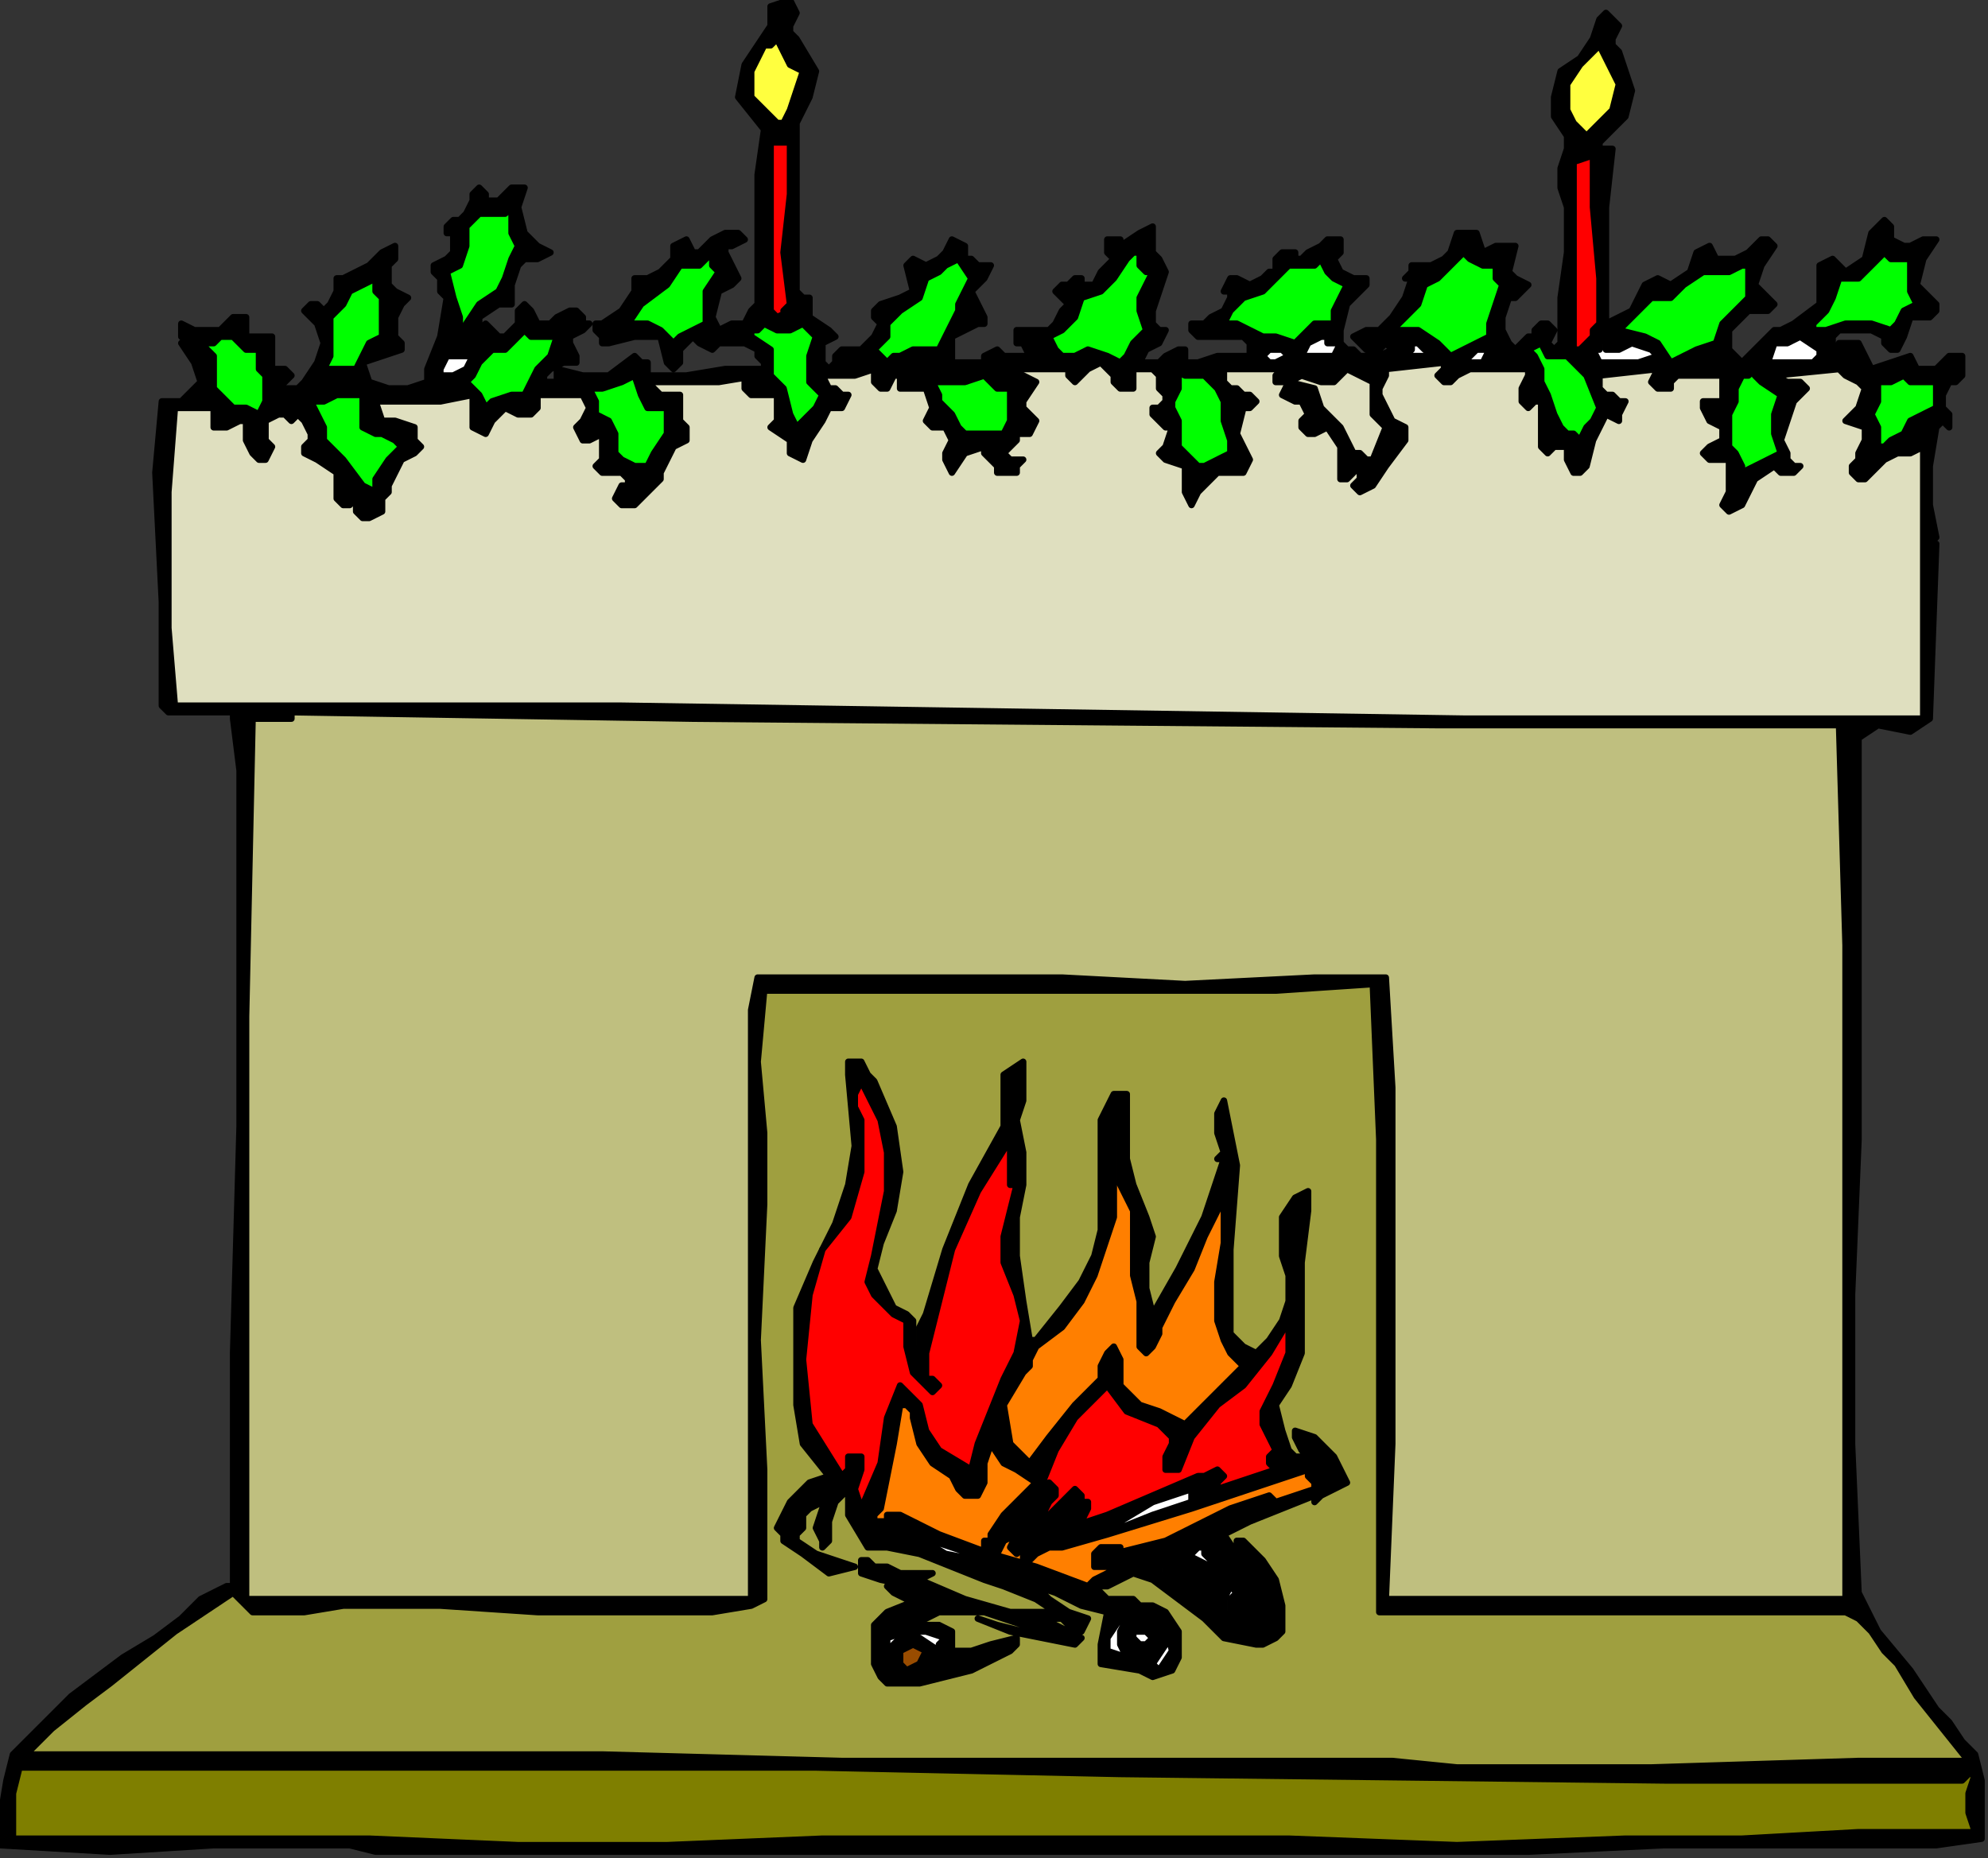<?xml version="1.0" encoding="UTF-8" standalone="no"?>
<svg
   xmlns:dc="http://purl.org/dc/elements/1.1/"
   xmlns:cc="http://creativecommons.org/ns#"
   xmlns:rdf="http://www.w3.org/1999/02/22-rdf-syntax-ns#"
   xmlns:svg="http://www.w3.org/2000/svg"
   xmlns="http://www.w3.org/2000/svg"
   xmlns:sodipodi="http://sodipodi.sourceforge.net/DTD/sodipodi-0.dtd"
   xmlns:inkscape="http://www.inkscape.org/namespaces/inkscape"
   version="1.0"
   width="51.985mm"
   height="48.599mm"
   id="svg131"
   sodipodi:docname="OBSSG561.WMF">
  <rect width="100%" height="100%" fill="#333333" stroke="none"/>
  <sodipodi:namedview
     pagecolor="#ffffff"
     bordercolor="#666666"
     borderopacity="1"
     objecttolerance="10"
     gridtolerance="10"
     guidetolerance="10"
     inkscape:pageopacity="0"
     inkscape:pageshadow="2"
     inkscape:window-width="640"
     inkscape:window-height="480"
     id="namedview133" />
  <defs
     id="defs3">
    <pattern
       id="WMFhbasepattern"
       patternUnits="userSpaceOnUse"
       width="6"
       height="6"
       x="0"
       y="0" />
  </defs>
  <path
     style="fill:#000000;fill-rule:evenodd;fill-opacity:1;stroke:#000000;stroke-width:0.64px;stroke-linecap:round;stroke-linejoin:round;stroke-miterlimit:4;stroke-dasharray:none;stroke-opacity:1;"
     d="  M 78.72,1.28   L 78.08,2.56   L 78.08,3.2   L 78.72,3.84   L 78.72,3.84   L 80.64,7.04   L 80,9.6   L 78.72,12.16   L 78.72,12.16   L 78.72,16.64   L 78.72,23.68   L 78.72,28.8   L 78.72,28.8   L 79.36,29.44   L 80,29.44   L 80,30.08   L 80,30.08   L 80,31.36   L 81.92,32.64   L 82.56,33.28   L 82.56,33.28   L 81.28,33.92   L 81.28,35.2   L 81.28,35.84   L 81.28,35.84   L 81.92,36.48   L 82.56,35.84   L 82.56,35.2   L 82.56,35.2   L 83.2,34.56   L 83.84,34.56   L 85.12,34.56   L 85.12,34.56   L 85.76,33.92   L 86.4,33.28   L 87.04,32   L 87.04,32   L 86.4,31.36   L 86.4,30.72   L 87.04,30.08   L 87.04,30.08   L 88.96,29.44   L 90.24,28.8   L 89.6,26.24   L 89.6,26.24   L 90.24,25.6   L 91.52,26.24   L 92.8,25.6   L 92.8,25.6   L 93.44,24.96   L 94.08,23.68   L 95.36,24.32   L 95.36,24.32   L 95.36,24.96   L 95.36,25.6   L 96,25.6   L 96,25.6   L 96.64,26.24   L 97.28,26.24   L 97.92,26.24   L 97.92,26.24   L 97.28,27.52   L 96,28.8   L 97.28,31.36   L 97.28,31.36   L 97.28,32   L 96.64,32   L 96.64,32   L 96.64,32   L 95.36,32.64   L 94.08,33.28   L 94.08,35.84   L 94.08,35.84   L 94.72,35.84   L 96,35.84   L 97.28,35.84   L 97.28,35.84   L 97.28,35.2   L 98.56,34.56   L 99.2,35.2   L 99.2,35.2   L 101.76,35.2   L 101.12,33.92   L 100.48,33.92   L 100.48,33.92   L 100.48,33.28   L 100.48,33.28   L 100.48,32.64   L 102.4,32.64   L 103.68,32.64   L 103.68,32.64   L 104.32,32   L 104.96,30.72   L 105.6,30.08   L 105.6,30.08   L 104.96,29.44   L 104.32,28.8   L 104.96,28.16   L 104.96,28.16   L 105.6,28.16   L 106.24,27.52   L 106.88,27.52   L 106.88,27.52   L 106.88,28.16   L 108.16,28.16   L 108.8,26.88   L 110.08,25.6   L 110.08,25.6   L 109.44,24.96   L 109.44,23.68   L 110.72,23.68   L 110.72,23.68   L 110.72,24.32   L 112.64,23.04   L 113.92,22.4   L 113.92,22.4   L 113.92,23.68   L 113.92,24.96   L 114.56,25.6   L 114.56,25.6   L 115.2,26.88   L 114.56,28.8   L 113.92,30.72   L 113.92,30.72   L 113.92,32   L 114.56,32.64   L 115.2,32.64   L 115.2,32.64   L 114.56,33.92   L 113.28,34.56   L 112.64,35.84   L 112.64,35.84   L 113.28,35.84   L 114.56,35.84   L 115.2,35.2   L 115.2,35.2   L 116.48,34.56   L 117.12,34.56   L 117.12,35.84   L 117.12,35.84   L 118.4,35.84   L 120.32,35.2   L 121.6,35.2   L 121.6,35.2   L 123.52,35.2   L 123.52,34.56   L 123.52,33.92   L 122.88,33.28   L 122.88,33.28   L 121.6,33.28   L 120.96,33.28   L 120.32,33.28   L 120.32,33.28   L 119.04,33.28   L 118.4,33.28   L 117.76,32.64   L 117.76,32.64   L 117.76,32   L 118.4,32   L 119.04,32   L 119.04,32   L 119.68,31.36   L 120.96,30.72   L 121.6,29.44   L 121.6,29.44   L 121.6,28.8   L 120.96,28.8   L 121.6,27.52   L 121.6,27.52   L 122.24,27.52   L 123.52,28.16   L 124.8,27.52   L 124.8,27.52   L 125.44,26.88   L 126.08,26.88   L 126.08,25.6   L 126.08,25.6   L 126.72,24.96   L 127.36,24.96   L 128,24.96   L 128,24.96   L 128,25.6   L 128.64,25.6   L 129.28,24.96   L 129.28,24.96   L 130.56,24.32   L 131.2,23.68   L 132.48,23.68   L 132.48,23.68   L 132.48,24.96   L 131.84,25.6   L 132.48,26.88   L 132.48,26.88   L 133.76,27.52   L 135.04,27.52   L 135.04,28.16   L 135.04,28.16   L 133.12,30.08   L 132.48,32.64   L 132.48,33.92   L 132.48,33.92   L 133.12,34.56   L 133.76,34.56   L 134.4,35.2   L 134.4,35.2   L 135.04,35.2   L 136.32,35.2   L 137.6,34.56   L 137.6,34.56   L 136.96,33.92   L 136.32,34.56   L 135.04,34.56   L 134.4,33.92   L 134.4,33.92   L 133.76,33.28   L 135.04,32.64   L 136.32,32.64   L 136.32,32.64   L 137.6,31.36   L 138.88,29.44   L 139.52,27.52   L 139.52,27.52   L 138.88,27.52   L 139.52,26.88   L 139.52,26.24   L 139.52,26.24   L 140.16,26.24   L 140.8,26.24   L 141.44,26.24   L 141.44,26.24   L 142.72,25.6   L 143.36,24.96   L 144,23.04   L 144,23.04   L 144.64,23.04   L 145.28,23.04   L 145.92,23.04   L 145.92,23.04   L 146.56,24.96   L 147.84,24.32   L 149.76,24.32   L 149.76,24.32   L 149.12,26.88   L 149.76,27.52   L 151.04,28.16   L 151.04,28.16   L 150.4,28.8   L 149.76,29.44   L 149.12,29.44   L 149.12,29.44   L 148.48,31.36   L 148.48,32.64   L 149.12,33.92   L 149.12,33.92   L 149.76,34.56   L 150.4,33.92   L 151.04,33.28   L 151.04,33.28   L 151.68,33.28   L 151.68,32.64   L 152.32,32   L 152.32,32   L 152.96,32   L 152.96,32   L 153.6,32.64   L 153.6,32.64   L 152.96,33.92   L 153.6,34.56   L 154.24,33.92   L 154.24,33.92   L 154.24,29.44   L 154.88,24.96   L 154.88,20.48   L 154.88,20.48   L 154.24,18.56   L 154.24,16.64   L 154.88,14.72   L 154.88,14.72   L 154.88,14.72   L 154.88,14.08   L 154.88,13.44   L 154.88,13.44   L 153.6,11.52   L 153.6,9.6   L 154.24,7.04   L 154.24,7.04   L 156.16,5.76   L 157.44,3.84   L 158.08,1.92   L 158.08,1.92   L 158.72,1.28   L 159.36,1.92   L 160,2.56   L 160,2.56   L 159.36,3.84   L 159.36,4.48   L 160,5.12   L 160,5.12   L 161.28,8.96   L 160.64,11.52   L 158.08,14.08   L 158.08,14.08   L 158.08,14.72   L 158.72,14.72   L 159.36,14.72   L 159.36,14.72   L 158.72,20.48   L 158.72,26.88   L 158.72,32   L 158.72,32   L 161.28,30.72   L 162.56,28.16   L 163.84,27.52   L 163.84,27.52   L 165.12,28.16   L 167.04,26.88   L 167.68,24.96   L 167.68,24.96   L 168.96,24.32   L 169.6,25.6   L 170.88,25.6   L 170.88,25.6   L 171.52,25.6   L 172.8,24.96   L 174.08,23.68   L 174.08,23.68   L 174.08,23.68   L 174.72,23.68   L 175.36,24.32   L 175.36,24.32   L 174.08,26.24   L 173.44,28.16   L 174.72,29.44   L 174.72,29.44   L 175.36,30.08   L 174.72,30.72   L 174.08,30.72   L 174.08,30.72   L 172.8,30.72   L 170.88,32.64   L 170.88,34.56   L 170.88,34.56   L 171.52,35.2   L 172.16,35.84   L 172.8,35.2   L 172.8,35.2   L 173.44,34.56   L 174.08,33.92   L 174.72,33.28   L 174.72,33.28   L 175.36,32.64   L 176,32.64   L 177.28,32   L 177.28,32   L 179.84,30.08   L 179.84,28.16   L 179.84,26.24   L 179.84,26.24   L 181.12,25.6   L 181.76,26.24   L 182.4,26.88   L 182.4,26.88   L 184.32,25.6   L 184.96,23.04   L 186.24,21.76   L 186.24,21.76   L 186.88,22.4   L 186.88,23.68   L 188.16,24.32   L 188.16,24.32   L 188.8,24.32   L 190.08,23.68   L 191.36,23.68   L 191.36,23.68   L 190.08,25.6   L 189.44,28.16   L 191.36,30.08   L 191.36,30.08   L 191.36,30.72   L 190.72,31.36   L 190.72,31.36   L 190.72,31.36   L 188.8,31.36   L 188.16,33.28   L 187.52,34.56   L 187.52,34.56   L 186.88,34.56   L 186.24,33.92   L 186.24,33.28   L 186.24,33.28   L 184.96,32.64   L 183.04,32.64   L 181.76,32.64   L 181.76,32.64   L 181.12,33.28   L 181.12,34.56   L 181.12,34.56   L 181.12,34.56   L 181.76,35.2   L 181.76,35.2   L 181.76,34.56   L 181.76,33.92   L 181.76,33.92   L 182.4,33.92   L 183.04,33.92   L 183.68,33.92   L 183.68,33.92   L 184.96,36.48   L 186.88,35.84   L 188.8,35.2   L 188.8,35.2   L 189.44,36.48   L 190.08,36.48   L 191.36,36.48   L 191.36,36.48   L 192,35.84   L 192.64,35.2   L 193.92,35.2   L 193.92,35.2   L 193.92,35.84   L 193.92,36.48   L 193.92,37.12   L 193.92,37.12   L 193.28,37.76   L 192.64,37.76   L 192.64,37.76   L 192.64,37.76   L 192,39.04   L 192,40.32   L 192.64,40.96   L 192.64,40.96   L 192.64,42.24   L 192,41.6   L 191.36,42.24   L 191.36,42.24   L 190.72,46.08   L 190.72,49.92   L 191.36,53.12   L 191.36,53.12   L 190.72,53.76   L 190.72,53.76   L 191.36,53.76   L 191.36,53.76   L 190.72,71.04   L 188.8,72.32   L 185.6,71.68   L 183.68,72.96   L 183.68,72.96   L 183.68,86.4   L 183.68,99.84   L 183.68,112.64   L 183.68,112.64   L 183.68,112.64   L 183.04,128   L 183.04,142.72   L 183.68,157.44   L 183.68,157.44   L 185.6,161.28   L 188.8,165.12   L 191.36,168.96   L 191.36,168.96   L 192.64,170.24   L 193.92,172.16   L 195.2,173.44   L 195.2,173.44   L 195.84,176   L 195.84,179.2   L 195.84,181.76   L 195.84,181.76   L 191.36,182.4   L 183.04,182.4   L 177.92,182.4   L 177.92,182.4   L 164.48,182.4   L 151.04,183.04   L 138.24,183.04   L 138.24,183.04   L 39.68,183.04   L 37.12,183.04   L 34.56,182.4   L 32,182.4   L 32,182.4   L 21.12,182.4   L 10.88,183.04   L 0,182.4   L 0,182.4   L 0,179.84   L 0.64,176   L 1.28,173.44   L 1.28,173.44   L 2.56,172.16   L 5.12,169.6   L 7.04,167.68   L 9.6,165.76   L 12.16,163.84   L 15.36,161.92   L 17.92,160   L 19.84,158.08   L 22.4,156.8   L 22.4,156.8   L 22.4,156.8   L 23.04,156.8   L 23.04,156.16   L 23.04,156.16   L 23.04,133.76   L 23.68,111.36   L 23.68,88.96   L 23.68,88.96   L 23.68,88.32   L 23.68,87.68   L 23.68,86.4   L 23.68,86.4   L 23.68,86.4   L 23.68,86.4   L 23.68,81.28   L 23.68,76.16   L 23.04,71.04   L 23.04,71.04   L 23.04,70.4   L 17.28,70.4   L 16.64,70.4   L 16,69.76   L 16,69.12   L 16,69.12   L 16,59.52   L 15.36,46.72   L 16,39.68   L 16,39.68   L 16.64,39.68   L 17.92,39.68   L 18.56,39.04   L 18.56,39.04   L 19.84,37.76   L 19.2,35.84   L 17.92,33.92   L 17.92,33.92   L 18.56,33.28   L 17.92,33.28   L 17.92,32.64   L 17.92,32   L 17.92,32   L 19.2,32.64   L 19.84,32.64   L 21.12,32.64   L 21.12,32.64   L 21.76,32.64   L 23.04,31.36   L 24.32,31.36   L 24.32,31.36   L 24.32,33.28   L 24.96,33.28   L 26.88,33.28   L 26.88,33.28   L 26.88,34.56   L 26.88,35.2   L 26.88,36.48   L 26.88,36.48   L 27.52,36.48   L 28.16,36.48   L 28.8,37.12   L 28.8,37.12   L 28.16,37.76   L 27.52,38.4   L 27.52,39.04   L 27.52,39.04   L 28.16,38.4   L 29.44,38.4   L 30.08,37.76   L 30.08,37.76   L 31.36,35.84   L 32,33.92   L 31.36,32   L 31.36,32   L 30.72,31.36   L 30.08,30.72   L 30.72,30.08   L 30.72,30.08   L 31.36,30.08   L 32,30.72   L 32.64,30.08   L 32.64,30.08   L 32.64,30.08   L 33.28,28.8   L 33.28,28.16   L 33.28,28.16   L 33.28,27.52   L 33.92,27.52   L 35.2,26.88   L 35.2,26.88   L 36.48,26.24   L 37.76,24.96   L 39.04,24.32   L 39.04,24.32   L 39.04,25.6   L 38.4,26.24   L 38.4,26.88   L 38.4,26.88   L 38.4,28.16   L 39.04,28.8   L 40.32,29.44   L 40.32,29.44   L 39.68,30.08   L 39.04,31.36   L 39.04,32   L 39.04,32   L 39.04,33.28   L 39.68,33.92   L 39.68,34.56   L 39.68,34.56   L 37.76,35.2   L 35.84,35.84   L 36.48,37.76   L 36.48,37.76   L 38.4,38.4   L 40.32,38.4   L 42.24,37.76   L 42.24,37.76   L 42.24,36.48   L 43.52,33.28   L 44.16,29.44   L 44.16,29.44   L 43.52,28.8   L 43.52,27.52   L 42.88,26.88   L 42.88,26.88   L 42.88,26.24   L 44.16,25.6   L 44.8,24.96   L 44.8,23.04   L 44.8,23.04   L 44.16,23.04   L 44.16,22.4   L 44.8,21.76   L 44.8,21.76   L 45.44,21.76   L 46.08,21.12   L 46.72,19.84   L 46.72,19.84   L 46.72,19.84   L 46.72,19.2   L 47.36,18.56   L 47.36,18.56   L 48,19.2   L 48,19.84   L 49.28,19.84   L 49.28,19.84   L 49.92,19.2   L 50.56,18.56   L 51.84,18.56   L 51.84,18.56   L 51.2,20.48   L 51.84,23.04   L 53.12,24.32   L 53.12,24.32   L 54.4,24.96   L 53.12,25.6   L 51.84,25.6   L 51.2,26.24   L 51.2,26.24   L 50.56,28.16   L 50.56,29.44   L 50.56,30.08   L 50.56,30.08   L 49.28,30.08   L 47.36,31.36   L 47.36,33.92   L 47.36,33.92   L 48,33.92   L 47.36,33.28   L 47.36,32.64   L 48,32   L 48,32   L 48.64,32.64   L 48.64,32.64   L 49.28,33.28   L 49.28,33.28   L 49.92,33.28   L 50.56,32.64   L 51.2,32   L 51.2,32   L 51.2,31.36   L 51.2,30.72   L 51.84,30.08   L 51.84,30.08   L 52.48,30.72   L 53.12,32   L 54.4,32   L 54.4,32   L 55.04,31.36   L 56.32,30.72   L 56.96,30.72   L 56.96,30.72   L 57.6,31.36   L 57.6,32   L 58.24,32   L 58.24,32   L 57.6,32.64   L 56.32,33.28   L 56.32,33.92   L 56.32,33.92   L 56.96,35.2   L 56.96,35.84   L 55.68,35.84   L 55.68,35.84   L 54.4,36.48   L 53.76,37.12   L 53.76,37.76   L 53.76,37.76   L 55.04,37.76   L 55.04,36.48   L 57.6,37.12   L 60.16,37.12   L 62.72,35.2   L 62.72,35.2   L 63.36,35.84   L 64,35.84   L 64,37.12   L 64,37.12   L 67.84,37.12   L 71.68,36.48   L 75.52,36.48   L 75.52,36.48   L 75.52,35.84   L 74.88,35.2   L 74.88,34.56   L 74.88,34.56   L 73.6,33.92   L 72.32,33.92   L 71.04,33.92   L 71.04,33.92   L 70.4,34.56   L 69.12,33.92   L 68.48,33.28   L 68.48,33.28   L 67.84,33.92   L 67.2,34.56   L 67.2,34.56   L 67.2,34.56   L 67.2,35.84   L 66.56,36.48   L 66.56,36.48   L 65.92,35.84   L 65.92,35.84   L 65.28,33.28   L 62.72,33.28   L 60.16,33.92   L 60.16,33.92   L 59.52,33.92   L 59.52,33.92   L 59.52,33.28   L 59.52,33.28   L 59.52,33.28   L 58.88,32.64   L 58.88,32   L 58.88,32   L 59.52,32   L 61.44,30.72   L 62.72,28.8   L 62.72,28.8   L 62.72,27.52   L 64,27.52   L 65.28,26.88   L 65.28,26.88   L 65.92,26.24   L 66.56,25.6   L 66.56,24.32   L 66.56,24.32   L 67.84,23.68   L 68.48,24.96   L 69.12,24.96   L 69.12,24.96   L 69.76,24.32   L 70.4,23.68   L 71.68,23.04   L 71.68,23.04   L 71.68,23.04   L 72.32,23.04   L 72.96,23.04   L 72.96,23.04   L 73.6,23.68   L 72.32,24.32   L 71.68,24.32   L 71.68,24.96   L 71.68,24.96   L 72.32,26.24   L 72.96,27.52   L 72.32,28.16   L 72.32,28.16   L 71.04,28.8   L 70.4,31.36   L 71.04,32.64   L 71.04,32.64   L 72.32,32   L 73.6,32   L 74.24,30.72   L 74.24,30.72   L 74.88,30.08   L 74.88,24.32   L 74.88,17.28   L 75.52,12.8   L 75.52,12.8   L 72.96,9.6   L 73.6,6.4   L 76.16,2.56   L 76.16,2.56   L 76.16,1.92   L 76.16,0.64   L 78.08,0   L 78.08,0   L 78.72,1.28  z "
     id="path5" />
  <path
     style="fill:#ffff3f;fill-rule:evenodd;fill-opacity:1;stroke:#000000;stroke-width:0.64px;stroke-linecap:round;stroke-linejoin:round;stroke-miterlimit:4;stroke-dasharray:none;stroke-opacity:1;"
     d="  M 79.36,7.04   L 78.72,8.96   L 78.08,10.88   L 77.44,12.16   L 77.44,12.16   L 76.8,12.16   L 76.16,11.52   L 76.16,11.52   L 76.16,11.52   L 74.24,9.6   L 74.24,7.04   L 75.52,4.48   L 75.52,4.48   L 76.16,4.48   L 76.16,4.48   L 76.8,3.84   L 76.8,3.84   L 77.44,5.12   L 78.08,6.4   L 79.36,7.04  z "
     id="path7" />
  <path
     style="fill:#ffff3f;fill-rule:evenodd;fill-opacity:1;stroke:#000000;stroke-width:0.64px;stroke-linecap:round;stroke-linejoin:round;stroke-miterlimit:4;stroke-dasharray:none;stroke-opacity:1;"
     d="  M 156.8,13.44   L 156.16,12.8   L 155.52,12.16   L 154.88,10.88   L 154.88,10.88   L 154.88,8.32   L 156.16,6.4   L 158.08,4.48   L 158.08,4.48   L 160,8.32   L 159.36,10.88   L 156.8,13.44  z "
     id="path9" />
  <path
     style="fill:#ff0000;fill-rule:evenodd;fill-opacity:1;stroke:#000000;stroke-width:0.64px;stroke-linecap:round;stroke-linejoin:round;stroke-miterlimit:4;stroke-dasharray:none;stroke-opacity:1;"
     d="  M 78.08,30.08   L 77.44,30.72   L 77.44,30.72   L 78.08,30.72   L 78.08,30.72   L 76.8,31.36   L 76.16,30.72   L 76.16,29.44   L 76.16,29.44   L 76.16,24.32   L 76.16,19.2   L 76.16,14.08   L 76.16,14.08   L 76.16,14.08   L 77.44,14.08   L 78.08,14.08   L 78.08,14.08   L 78.08,19.2   L 77.44,24.96   L 78.08,30.08  z "
     id="path11" />
  <path
     style="fill:#ff0000;fill-rule:evenodd;fill-opacity:1;stroke:#000000;stroke-width:0.64px;stroke-linecap:round;stroke-linejoin:round;stroke-miterlimit:4;stroke-dasharray:none;stroke-opacity:1;"
     d="  M 157.44,15.36   L 157.44,20.48   L 158.08,27.52   L 158.08,32   L 158.08,32   L 157.44,32.64   L 157.44,33.28   L 157.44,33.28   L 157.44,33.28   L 156.8,33.92   L 156.16,34.56   L 155.52,34.56   L 155.52,34.56   L 155.52,28.8   L 155.52,21.12   L 155.52,16   L 155.52,16   L 157.44,15.36  z "
     id="path13" />
  <path
     style="fill:#00ff00;fill-rule:evenodd;fill-opacity:1;stroke:#000000;stroke-width:0.64px;stroke-linecap:round;stroke-linejoin:round;stroke-miterlimit:4;stroke-dasharray:none;stroke-opacity:1;"
     d="  M 50.56,20.48   L 50.56,21.76   L 50.56,23.04   L 51.2,24.32   L 51.2,24.32   L 50.56,25.6   L 49.92,27.52   L 49.28,28.8   L 49.28,28.8   L 47.36,30.08   L 46.08,32   L 45.44,33.28   L 45.44,33.28   L 45.44,33.28   L 45.44,31.36   L 44.8,29.44   L 44.16,26.88   L 44.16,26.88   L 45.44,26.24   L 46.08,24.32   L 46.08,22.4   L 46.08,22.4   L 46.72,21.76   L 47.36,21.12   L 48.64,21.12   L 48.64,21.12   L 49.28,21.12   L 49.92,21.12   L 50.56,20.48  z "
     id="path15" />
  <path
     style="fill:#00ff00;fill-rule:evenodd;fill-opacity:1;stroke:#000000;stroke-width:0.64px;stroke-linecap:round;stroke-linejoin:round;stroke-miterlimit:4;stroke-dasharray:none;stroke-opacity:1;"
     d="  M 188.8,25.6   L 188.8,27.52   L 188.8,28.8   L 189.44,30.08   L 189.44,30.08   L 188.16,30.72   L 187.52,32   L 186.88,32.64   L 186.88,32.64   L 184.96,32   L 182.4,32   L 180.48,32.64   L 180.48,32.64   L 179.84,32.64   L 179.2,32.64   L 179.2,32   L 179.2,32   L 180.48,30.72   L 181.12,29.44   L 181.76,27.52   L 181.76,27.52   L 183.68,27.52   L 184.96,26.24   L 186.24,24.96   L 186.24,24.96   L 186.88,25.6   L 188.16,25.6   L 188.8,25.6  z "
     id="path17" />
  <path
     style="fill:#00ff00;fill-rule:evenodd;fill-opacity:1;stroke:#000000;stroke-width:0.64px;stroke-linecap:round;stroke-linejoin:round;stroke-miterlimit:4;stroke-dasharray:none;stroke-opacity:1;"
     d="  M 112.64,24.96   L 112.64,26.24   L 113.28,26.88   L 113.92,26.88   L 113.92,26.88   L 112.64,29.44   L 112.64,30.72   L 113.28,32.64   L 113.28,32.64   L 112,33.92   L 111.36,35.2   L 110.72,35.84   L 110.72,35.84   L 109.44,35.2   L 107.52,34.56   L 106.24,35.2   L 106.24,35.2   L 104.96,35.2   L 104.32,34.56   L 103.68,33.28   L 103.68,33.28   L 104.96,32.64   L 106.24,31.36   L 106.88,29.44   L 106.88,29.44   L 108.8,28.8   L 110.08,27.52   L 111.36,25.6   L 111.36,25.6   L 111.36,25.6   L 112,24.96   L 112.64,24.96  z "
     id="path19" />
  <path
     style="fill:#00ff00;fill-rule:evenodd;fill-opacity:1;stroke:#000000;stroke-width:0.64px;stroke-linecap:round;stroke-linejoin:round;stroke-miterlimit:4;stroke-dasharray:none;stroke-opacity:1;"
     d="  M 71.04,26.88   L 69.76,28.8   L 69.76,30.08   L 69.76,32   L 69.76,32   L 68.48,32.64   L 67.2,33.28   L 66.56,33.92   L 66.56,33.92   L 65.28,32.64   L 64,32   L 62.08,32   L 62.08,32   L 63.36,30.08   L 65.92,28.16   L 67.2,26.24   L 67.2,26.24   L 67.84,26.24   L 68.48,26.24   L 69.12,26.24   L 69.12,26.24   L 70.4,24.96   L 70.4,25.6   L 70.4,26.24   L 71.04,26.88  z "
     id="path21" />
  <path
     style="fill:#00ff00;fill-rule:evenodd;fill-opacity:1;stroke:#000000;stroke-width:0.64px;stroke-linecap:round;stroke-linejoin:round;stroke-miterlimit:4;stroke-dasharray:none;stroke-opacity:1;"
     d="  M 147.84,26.24   L 147.84,26.88   L 147.84,27.52   L 148.48,28.16   L 148.48,28.16   L 147.84,30.08   L 147.2,32   L 147.2,33.28   L 147.2,33.28   L 145.92,33.92   L 144.64,34.56   L 143.36,35.2   L 143.36,35.2   L 142.08,33.92   L 140.16,32.64   L 137.6,32.64   L 137.6,32.64   L 138.88,31.36   L 140.16,30.08   L 140.8,28.16   L 140.8,28.16   L 142.08,27.52   L 143.36,26.24   L 144.64,24.96   L 144.64,24.96   L 145.28,25.6   L 146.56,26.24   L 147.84,26.24  z "
     id="path23" />
  <path
     style="fill:#00ff00;fill-rule:evenodd;fill-opacity:1;stroke:#000000;stroke-width:0.64px;stroke-linecap:round;stroke-linejoin:round;stroke-miterlimit:4;stroke-dasharray:none;stroke-opacity:1;"
     d="  M 133.12,28.16   L 132.48,29.44   L 131.84,30.72   L 131.84,32   L 131.84,32   L 129.92,32   L 128.64,33.28   L 128,33.92   L 128,33.92   L 126.08,33.28   L 125.44,33.28   L 124.8,33.28   L 124.8,33.28   L 124.8,33.28   L 123.52,32.64   L 122.24,32   L 120.96,32   L 120.96,32   L 121.6,30.72   L 122.88,29.44   L 124.8,28.8   L 124.8,28.8   L 125.44,28.16   L 126.08,27.52   L 127.36,26.24   L 127.36,26.24   L 128.64,26.24   L 129.92,26.24   L 130.56,25.6   L 130.56,25.6   L 131.2,26.88   L 131.84,27.52   L 133.12,28.16  z "
     id="path25" />
  <path
     style="fill:#00ff00;fill-rule:evenodd;fill-opacity:1;stroke:#000000;stroke-width:0.64px;stroke-linecap:round;stroke-linejoin:round;stroke-miterlimit:4;stroke-dasharray:none;stroke-opacity:1;"
     d="  M 96,27.52   L 95.36,28.8   L 94.72,30.08   L 94.72,30.72   L 94.72,30.72   L 94.08,32   L 93.44,33.28   L 92.8,34.56   L 92.8,34.56   L 91.52,34.56   L 90.88,34.56   L 90.24,34.56   L 90.24,34.56   L 88.96,35.2   L 88.32,35.2   L 87.68,35.84   L 87.68,35.84   L 86.4,34.56   L 87.04,33.92   L 87.68,33.28   L 87.68,32   L 87.68,32   L 88.96,30.72   L 90.88,29.44   L 91.52,27.52   L 91.52,27.52   L 92.8,26.88   L 93.44,26.24   L 94.72,25.6   L 94.72,25.6   L 96,27.52  z "
     id="path27" />
  <path
     style="fill:#00ff00;fill-rule:evenodd;fill-opacity:1;stroke:#000000;stroke-width:0.64px;stroke-linecap:round;stroke-linejoin:round;stroke-miterlimit:4;stroke-dasharray:none;stroke-opacity:1;"
     d="  M 172.8,29.44   L 171.52,30.72   L 170.24,32   L 169.6,33.92   L 169.6,33.92   L 167.68,34.56   L 166.4,35.2   L 165.12,35.84   L 165.12,35.84   L 163.84,33.92   L 162.56,33.28   L 160,32.64   L 160,32.64   L 163.2,29.44   L 165.12,29.44   L 166.4,28.16   L 168.32,26.88   L 168.32,26.88   L 169.6,26.88   L 170.88,26.88   L 172.16,26.24   L 172.16,26.24   L 172.8,26.24   L 172.8,29.44  z "
     id="path29" />
  <path
     style="fill:#00ff00;fill-rule:evenodd;fill-opacity:1;stroke:#000000;stroke-width:0.64px;stroke-linecap:round;stroke-linejoin:round;stroke-miterlimit:4;stroke-dasharray:none;stroke-opacity:1;"
     d="  M 37.76,30.08   L 37.76,31.36   L 37.76,32.64   L 37.76,33.28   L 37.76,33.28   L 36.48,33.92   L 35.84,35.2   L 35.2,36.48   L 35.2,36.48   L 33.92,36.48   L 32.64,36.48   L 32,36.48   L 32,36.48   L 32,36.48   L 32.64,35.2   L 32.64,33.28   L 32.64,31.36   L 32.64,31.36   L 33.28,30.72   L 33.92,30.08   L 34.56,28.8   L 34.56,28.8   L 37.12,27.52   L 37.12,28.8   L 37.76,29.44   L 37.76,30.08  z "
     id="path31" />
  <path
     style="fill:#00ff00;fill-rule:evenodd;fill-opacity:1;stroke:#000000;stroke-width:0.64px;stroke-linecap:round;stroke-linejoin:round;stroke-miterlimit:4;stroke-dasharray:none;stroke-opacity:1;"
     d="  M 80.64,33.28   L 80,35.2   L 80,37.76   L 81.28,39.04   L 81.28,39.04   L 80.64,40.32   L 79.36,41.6   L 78.72,42.24   L 78.72,42.24   L 78.08,40.96   L 77.44,38.4   L 76.16,37.12   L 76.16,37.12   L 76.16,36.48   L 76.16,34.56   L 74.24,33.28   L 74.24,33.28   L 74.24,32.64   L 74.88,32.64   L 75.52,32   L 75.52,32   L 76.8,32.64   L 78.08,32.64   L 79.36,32   L 79.36,32   L 80,32.64   L 80,32.64   L 80.64,33.28  z "
     id="path33" />
  <path
     style="fill:#00ff00;fill-rule:evenodd;fill-opacity:1;stroke:#000000;stroke-width:0.64px;stroke-linecap:round;stroke-linejoin:round;stroke-miterlimit:4;stroke-dasharray:none;stroke-opacity:1;"
     d="  M 55.04,33.28   L 54.4,35.2   L 53.12,36.48   L 52.48,37.76   L 52.48,37.76   L 51.84,39.04   L 50.56,39.04   L 48.64,39.68   L 48,40.32   L 48,40.32   L 47.36,39.04   L 46.72,38.4   L 46.08,37.76   L 46.08,37.76   L 46.72,37.12   L 47.36,35.84   L 48.64,34.56   L 48.64,34.56   L 49.92,34.56   L 50.56,33.92   L 51.84,32.64   L 51.84,32.64   L 52.48,33.28   L 53.76,33.28   L 55.04,33.28  z "
     id="path35" />
  <path
     style="fill:#ffffff;fill-rule:evenodd;fill-opacity:1;stroke:#000000;stroke-width:0.64px;stroke-linecap:round;stroke-linejoin:round;stroke-miterlimit:4;stroke-dasharray:none;stroke-opacity:1;"
     d="  M 132.48,33.92   L 131.84,35.2   L 130.56,35.2   L 129.92,35.2   L 128.64,35.2   L 128.64,35.2   L 129.28,33.92   L 130.56,33.28   L 131.2,33.28   L 131.2,33.28   L 131.2,33.92   L 131.84,33.92   L 132.48,33.92  z "
     id="path37" />
  <path
     style="fill:#ffffff;fill-rule:evenodd;fill-opacity:1;stroke:#000000;stroke-width:0.64px;stroke-linecap:round;stroke-linejoin:round;stroke-miterlimit:4;stroke-dasharray:none;stroke-opacity:1;"
     d="  M 179.84,34.56   L 179.84,35.2   L 179.2,35.84   L 178.56,35.84   L 178.56,35.84   L 178.56,35.84   L 174.72,35.84   L 175.36,33.92   L 176.64,33.92   L 177.92,33.28   L 179.84,34.56  z "
     id="path39" />
  <path
     style="fill:#00ff00;fill-rule:evenodd;fill-opacity:1;stroke:#000000;stroke-width:0.64px;stroke-linecap:round;stroke-linejoin:round;stroke-miterlimit:4;stroke-dasharray:none;stroke-opacity:1;"
     d="  M 24.32,34.56   L 25.6,34.56   L 25.6,35.84   L 25.6,36.48   L 26.24,37.12   L 26.24,37.12   L 26.24,38.4   L 26.24,39.04   L 26.24,39.68   L 26.24,39.68   L 25.6,40.96   L 24.32,40.32   L 23.04,40.32   L 23.04,40.32   L 22.4,39.68   L 21.76,39.04   L 21.12,38.4   L 21.12,38.4   L 21.12,37.12   L 21.12,35.2   L 19.84,33.92   L 19.84,33.92   L 21.12,33.92   L 21.76,33.28   L 23.04,33.28   L 23.04,33.28   L 24.32,34.56  z "
     id="path41" />
  <path
     style="fill:#ffffff;fill-rule:evenodd;fill-opacity:1;stroke:#000000;stroke-width:0.64px;stroke-linecap:round;stroke-linejoin:round;stroke-miterlimit:4;stroke-dasharray:none;stroke-opacity:1;"
     d="  M 163.2,34.56   L 163.84,35.2   L 161.92,35.84   L 160,35.84   L 158.08,35.84   L 158.08,35.84   L 157.44,34.56   L 158.08,34.56   L 158.08,33.92   L 158.72,33.28   L 158.72,33.28   L 158.72,33.92   L 158.72,34.56   L 159.36,34.56   L 159.36,34.56   L 160,34.56   L 161.28,33.92   L 163.2,34.56  z "
     id="path43" />
  <path
     style="fill:#ffffff;fill-rule:evenodd;fill-opacity:1;stroke:#000000;stroke-width:0.64px;stroke-linecap:round;stroke-linejoin:round;stroke-miterlimit:4;stroke-dasharray:none;stroke-opacity:1;"
     d="  M 141.44,34.56   L 140.8,35.2   L 139.52,35.2   L 138.88,35.2   L 138.88,35.2   L 139.52,34.56   L 139.52,33.92   L 140.16,33.92   L 140.16,33.92   L 140.8,34.56   L 140.8,34.56   L 141.44,34.56  z "
     id="path45" />
  <path
     style="fill:#00ff00;fill-rule:evenodd;fill-opacity:1;stroke:#000000;stroke-width:0.64px;stroke-linecap:round;stroke-linejoin:round;stroke-miterlimit:4;stroke-dasharray:none;stroke-opacity:1;"
     d="  M 156.8,37.12   L 158.08,40.32   L 157.44,41.6   L 156.8,42.24   L 156.16,43.52   L 156.16,43.52   L 155.52,42.88   L 154.88,42.88   L 154.24,42.24   L 154.24,42.24   L 153.6,40.96   L 152.96,39.04   L 152.32,37.76   L 152.32,37.76   L 152.32,36.48   L 151.68,35.2   L 151.04,34.56   L 151.04,34.56   L 152.32,33.92   L 152.96,35.2   L 154.88,35.2   L 154.88,35.2   L 155.52,35.84   L 156.16,36.48   L 156.8,37.12  z "
     id="path47" />
  <path
     style="fill:#ffffff;fill-rule:evenodd;fill-opacity:1;stroke:#000000;stroke-width:0.64px;stroke-linecap:round;stroke-linejoin:round;stroke-miterlimit:4;stroke-dasharray:none;stroke-opacity:1;"
     d="  M 127.36,35.2   L 126.08,35.84   L 125.44,35.84   L 124.8,35.2   L 124.8,35.2   L 125.44,34.56   L 126.72,34.56   L 127.36,35.2  z "
     id="path49" />
  <path
     style="fill:#ffffff;fill-rule:evenodd;fill-opacity:1;stroke:#000000;stroke-width:0.64px;stroke-linecap:round;stroke-linejoin:round;stroke-miterlimit:4;stroke-dasharray:none;stroke-opacity:1;"
     d="  M 147.2,34.56   L 146.56,35.84   L 145.28,35.84   L 144.64,35.84   L 144.64,35.84   L 145.28,35.2   L 145.92,34.56   L 147.2,34.56  z "
     id="path51" />
  <path
     style="fill:#ffffff;fill-rule:evenodd;fill-opacity:1;stroke:#000000;stroke-width:0.64px;stroke-linecap:round;stroke-linejoin:round;stroke-miterlimit:4;stroke-dasharray:none;stroke-opacity:1;"
     d="  M 46.72,35.2   L 46.08,36.48   L 44.8,37.12   L 44.16,37.12   L 44.16,37.12   L 44.16,37.12   L 43.52,37.12   L 43.52,36.48   L 43.52,36.48   L 44.16,35.2   L 45.44,35.2   L 46.72,35.2  z "
     id="path53" />
  <path
     style="fill:#ffffff;fill-rule:evenodd;fill-opacity:1;stroke:#000000;stroke-width:0.64px;stroke-linecap:round;stroke-linejoin:round;stroke-miterlimit:4;stroke-dasharray:none;stroke-opacity:1;"
     d="  M 91.52,35.84   L 88.96,35.84   L 89.6,35.84   L 90.24,35.84   L 91.52,35.84   L 91.52,35.84   L 91.52,35.84  z "
     id="path55" />
  <path
     style="fill:#ffffff;fill-rule:evenodd;fill-opacity:1;stroke:#000000;stroke-width:0.64px;stroke-linecap:round;stroke-linejoin:round;stroke-miterlimit:4;stroke-dasharray:none;stroke-opacity:1;"
     d="  M 169.6,35.84   L 168.96,35.84   L 168.32,35.84   L 167.68,35.84   L 167.68,35.84   L 168.32,35.84   L 168.96,35.84   L 169.6,35.84  z "
     id="path57" />
  <path
     style="fill:#dfdfbf;fill-rule:evenodd;fill-opacity:1;stroke:#000000;stroke-width:0.64px;stroke-linecap:round;stroke-linejoin:round;stroke-miterlimit:4;stroke-dasharray:none;stroke-opacity:1;"
     d="  M 110.08,37.12   L 110.08,37.76   L 110.72,38.4   L 111.36,38.4   L 111.36,38.4   L 112,38.4   L 112,37.76   L 112,36.48   L 112,36.48   L 113.28,36.48   L 113.92,36.48   L 114.56,37.12   L 114.56,37.12   L 114.56,38.4   L 115.2,39.04   L 115.2,39.68   L 115.2,39.68   L 114.56,40.32   L 113.92,40.32   L 113.92,40.96   L 113.92,40.96   L 114.56,41.6   L 114.56,41.6   L 115.2,42.24   L 115.84,42.24   L 115.84,42.24   L 115.2,44.16   L 114.56,44.8   L 115.2,45.44   L 115.2,45.44   L 117.12,46.08   L 117.12,48.64   L 117.76,49.92   L 117.76,49.92   L 118.4,48.64   L 120.32,46.72   L 122.88,46.72   L 122.88,46.72   L 123.52,45.44   L 122.24,42.88   L 122.88,40.32   L 122.88,40.32   L 122.88,40.32   L 123.52,40.32   L 124.16,39.68   L 124.16,39.68   L 123.52,39.04   L 122.88,39.04   L 122.24,38.4   L 122.24,38.4   L 121.6,38.4   L 120.96,37.76   L 120.96,36.48   L 120.96,36.48   L 122.88,36.48   L 124.8,36.48   L 126.72,36.48   L 126.72,36.48   L 126.08,37.12   L 126.08,37.12   L 126.08,37.76   L 126.08,37.76   L 126.72,37.76   L 127.36,37.76   L 128.64,37.12   L 128.64,37.12   L 130.56,37.76   L 131.84,37.76   L 133.12,36.48   L 133.12,36.48   L 135.68,37.76   L 135.68,40.96   L 136.96,42.24   L 135.68,45.44   L 135.68,45.44   L 135.04,45.44   L 134.4,44.8   L 133.76,44.8   L 133.76,44.8   L 133.12,43.52   L 132.48,42.24   L 131.2,40.96   L 131.2,40.96   L 130.56,40.32   L 129.92,38.4   L 127.36,37.76   L 127.36,37.76   L 126.72,39.04   L 128,39.68   L 128.64,39.68   L 129.28,40.96   L 129.28,40.96   L 128.64,41.6   L 128.64,41.6   L 128.64,42.24   L 128.64,42.24   L 129.28,42.88   L 129.92,42.88   L 131.2,42.24   L 131.2,42.24   L 132.48,44.16   L 132.48,46.08   L 132.48,47.36   L 132.48,47.36   L 133.12,47.36   L 133.76,46.72   L 134.4,46.08   L 134.4,46.08   L 134.4,46.72   L 134.4,47.36   L 134.4,47.36   L 134.4,47.36   L 133.76,48   L 133.76,48   L 134.4,48.64   L 134.4,48.64   L 135.68,48   L 136.96,46.08   L 138.88,43.52   L 138.88,43.52   L 138.88,43.52   L 138.88,42.88   L 138.88,42.24   L 138.88,42.24   L 137.6,41.6   L 136.96,40.32   L 136.32,39.04   L 136.32,39.04   L 136.32,38.4   L 136.96,37.12   L 136.96,36.48   L 136.96,36.48   L 142.72,35.84   L 142.72,36.48   L 142.08,37.12   L 142.72,37.76   L 142.72,37.76   L 143.36,37.76   L 144,37.12   L 145.28,36.48   L 145.28,36.48   L 146.56,36.48   L 149.12,36.48   L 151.04,36.48   L 151.04,36.48   L 151.04,37.12   L 150.4,38.4   L 150.4,39.68   L 150.4,39.68   L 151.04,40.32   L 151.68,39.68   L 152.32,39.68   L 152.32,39.68   L 152.32,40.96   L 152.32,42.88   L 152.32,44.16   L 152.32,44.16   L 152.96,44.8   L 153.6,44.16   L 154.88,44.16   L 154.88,44.16   L 154.88,45.44   L 155.52,46.72   L 156.16,46.72   L 156.16,46.72   L 156.8,46.08   L 157.44,43.52   L 158.72,40.96   L 158.72,40.96   L 160,41.6   L 160,40.96   L 160.64,39.68   L 160.64,39.68   L 160,39.68   L 159.36,39.04   L 158.72,39.04   L 158.72,39.04   L 158.08,38.4   L 158.08,37.76   L 158.08,37.12   L 158.08,37.12   L 163.84,36.48   L 163.2,37.76   L 163.84,38.4   L 164.48,38.4   L 164.48,38.4   L 165.12,38.4   L 165.12,37.76   L 165.76,37.12   L 165.76,37.12   L 170.24,37.12   L 170.24,38.4   L 170.24,39.04   L 170.24,39.68   L 170.24,39.68   L 168.96,39.68   L 168.32,39.68   L 168.32,40.32   L 168.32,40.32   L 168.96,41.6   L 170.24,42.24   L 170.24,43.52   L 170.24,43.52   L 168.96,44.16   L 168.32,44.8   L 168.96,45.44   L 168.96,45.44   L 169.6,45.44   L 170.24,45.44   L 170.88,45.44   L 170.88,45.44   L 170.88,46.72   L 170.88,48   L 170.88,48.64   L 170.88,48.64   L 170.24,49.92   L 170.88,50.56   L 172.16,49.92   L 172.16,49.92   L 172.8,48.64   L 173.44,47.36   L 175.36,46.08   L 175.36,46.08   L 176,46.72   L 177.28,46.72   L 177.92,46.08   L 177.92,46.08   L 177.28,46.08   L 176.64,45.44   L 176.64,44.8   L 176.64,44.8   L 176,43.52   L 176.64,41.6   L 177.28,39.68   L 177.28,39.68   L 177.28,39.68   L 177.92,39.04   L 178.56,38.4   L 178.56,38.4   L 177.92,37.76   L 176.64,37.76   L 175.36,37.12   L 175.36,37.12   L 181.76,36.48   L 182.4,37.12   L 183.68,37.76   L 184.32,38.4   L 184.32,38.4   L 183.68,40.32   L 182.4,41.6   L 184.32,42.24   L 184.32,42.24   L 184.32,43.52   L 183.68,44.8   L 183.68,45.44   L 183.68,45.44   L 183.04,46.08   L 183.04,46.72   L 183.68,47.36   L 183.68,47.36   L 184.32,47.36   L 184.96,46.72   L 186.24,45.44   L 186.24,45.44   L 187.52,44.8   L 188.8,44.8   L 190.08,44.16   L 190.08,44.16   L 190.08,44.8   L 190.08,45.44   L 190.08,45.44   L 190.08,45.44   L 190.08,46.08   L 190.08,54.4   L 190.08,62.72   L 190.08,71.04   L 190.08,71.04   L 144.64,71.04   L 61.44,69.76   L 17.28,69.76   L 17.28,69.76   L 16.64,62.08   L 16.64,48.64   L 17.28,40.32   L 17.28,40.32   L 18.56,40.32   L 19.84,40.32   L 21.12,40.32   L 21.12,40.32   L 21.12,40.96   L 21.12,40.96   L 21.12,41.6   L 21.12,41.6   L 21.12,42.24   L 21.12,42.24   L 21.76,42.24   L 21.76,42.24   L 22.4,42.24   L 23.68,41.6   L 24.32,41.6   L 24.32,41.6   L 24.32,42.88   L 24.32,43.52   L 24.96,44.8   L 24.96,44.8   L 25.6,45.44   L 26.24,45.44   L 26.88,44.16   L 26.88,44.16   L 26.24,43.52   L 26.24,42.88   L 26.24,41.6   L 27.52,40.96   L 27.52,40.96   L 28.16,40.96   L 28.8,41.6   L 29.44,40.96   L 29.44,40.96   L 30.08,41.6   L 30.72,42.88   L 30.72,43.52   L 30.72,43.52   L 30.08,44.16   L 30.08,44.8   L 30.08,44.8   L 30.08,44.8   L 31.36,45.44   L 33.28,46.72   L 33.28,49.28   L 33.28,49.28   L 33.92,49.92   L 34.56,49.92   L 35.2,49.28   L 35.2,49.28   L 35.2,50.56   L 35.84,51.2   L 36.48,51.2   L 36.48,51.2   L 37.76,50.56   L 37.76,50.56   L 37.76,49.28   L 38.4,48.64   L 38.4,48.64   L 38.4,48.64   L 38.4,48   L 38.4,48   L 38.4,48   L 39.04,46.72   L 39.68,45.44   L 40.96,44.8   L 40.96,44.8   L 41.6,44.16   L 40.96,43.52   L 40.96,42.24   L 40.96,42.24   L 39.04,41.6   L 37.76,41.6   L 37.12,39.68   L 37.12,39.68   L 39.04,39.68   L 43.52,39.68   L 46.72,39.04   L 46.72,39.04   L 46.72,40.32   L 46.72,41.6   L 46.72,42.24   L 46.72,42.24   L 48,42.88   L 48.64,41.6   L 49.92,40.32   L 49.92,40.32   L 51.2,40.96   L 52.48,40.96   L 53.12,40.32   L 53.12,40.32   L 53.12,39.04   L 54.4,39.04   L 55.68,39.04   L 57.6,39.04   L 57.6,39.04   L 58.24,40.32   L 57.6,41.6   L 56.96,42.24   L 56.96,42.24   L 57.6,43.52   L 58.24,43.52   L 59.52,42.88   L 59.52,42.88   L 59.52,44.16   L 59.52,44.8   L 59.52,45.44   L 59.52,45.44   L 58.88,46.08   L 59.52,46.72   L 60.8,46.72   L 60.8,46.72   L 61.44,46.72   L 62.08,47.36   L 62.08,48   L 62.08,48   L 61.44,48   L 60.8,49.28   L 61.44,49.92   L 62.72,49.92   L 62.72,49.92   L 63.36,49.28   L 64,48.64   L 64.64,48   L 64.64,48   L 64.64,48   L 65.28,47.36   L 65.28,46.72   L 65.28,46.72   L 65.28,46.72   L 65.92,45.44   L 66.56,44.16   L 67.84,43.52   L 67.84,43.52   L 67.84,43.52   L 67.84,42.88   L 67.84,42.24   L 67.84,42.24   L 67.2,41.6   L 67.2,40.32   L 67.2,39.04   L 67.2,39.04   L 66.56,39.04   L 65.92,39.04   L 65.28,39.04   L 65.28,39.04   L 64,37.76   L 67.84,37.76   L 71.04,37.76   L 74.88,37.12   L 74.88,37.12   L 74.24,37.76   L 73.6,37.76   L 73.6,38.4   L 73.6,38.4   L 74.24,39.04   L 75.52,39.04   L 76.8,39.04   L 76.8,39.04   L 76.8,41.6   L 76.16,42.24   L 78.08,43.52   L 78.08,43.52   L 78.08,44.16   L 78.08,44.16   L 78.08,44.8   L 78.08,44.8   L 78.08,44.8   L 79.36,45.44   L 80,43.52   L 81.28,41.6   L 81.28,41.6   L 81.92,40.32   L 83.2,40.32   L 83.84,39.04   L 83.84,39.04   L 83.2,39.04   L 82.56,38.4   L 81.92,38.4   L 81.92,38.4   L 81.28,37.12   L 82.56,37.12   L 84.48,37.12   L 86.4,36.48   L 86.4,36.48   L 86.4,36.48   L 86.4,37.12   L 86.4,37.76   L 87.04,38.4   L 87.04,38.4   L 87.68,38.4   L 88.32,37.12   L 88.96,37.12   L 88.96,37.12   L 88.96,37.76   L 88.96,38.4   L 89.6,38.4   L 89.6,38.4   L 90.24,38.4   L 90.88,38.4   L 91.52,38.4   L 91.52,38.4   L 92.16,40.32   L 91.52,41.6   L 92.16,42.24   L 92.16,42.24   L 92.8,42.24   L 92.8,42.24   L 93.44,42.24   L 93.44,42.24   L 94.08,43.52   L 93.44,44.8   L 93.44,45.44   L 93.44,45.44   L 94.08,46.72   L 95.36,44.8   L 97.28,44.16   L 97.28,44.16   L 97.28,44.8   L 97.92,45.44   L 98.56,46.08   L 98.56,46.08   L 98.56,46.72   L 99.2,46.72   L 99.84,46.72   L 99.84,46.72   L 100.48,46.72   L 100.48,46.08   L 101.12,45.44   L 101.12,45.44   L 100.48,45.44   L 99.84,45.44   L 99.2,44.8   L 99.84,44.16   L 100.48,43.52   L 100.48,43.52   L 100.48,42.88   L 101.12,42.88   L 101.76,42.88   L 101.76,42.88   L 102.4,41.6   L 101.12,40.32   L 101.12,39.68   L 102.4,37.76   L 102.4,37.76   L 101.12,37.12   L 99.84,37.12   L 98.56,36.48   L 98.56,36.48   L 100.48,36.48   L 103.04,36.48   L 104.96,36.48   L 104.96,36.48   L 105.6,36.48   L 105.6,37.12   L 106.24,37.76   L 107.52,36.48   L 108.8,35.84   L 108.8,35.84   L 110.08,37.12  z "
     id="path59" />
  <path
     style="fill:#00ff00;fill-rule:evenodd;fill-opacity:1;stroke:#000000;stroke-width:0.64px;stroke-linecap:round;stroke-linejoin:round;stroke-miterlimit:4;stroke-dasharray:none;stroke-opacity:1;"
     d="  M 120.32,38.4   L 120.96,39.68   L 120.96,41.6   L 121.6,43.52   L 121.6,43.52   L 121.6,44.8   L 119.04,46.08   L 118.4,46.08   L 116.48,44.16   L 116.48,44.16   L 116.48,42.88   L 116.48,41.6   L 115.84,40.32   L 115.84,40.32   L 115.84,39.68   L 116.48,38.4   L 116.48,37.12   L 116.48,37.12   L 115.84,37.12   L 115.84,37.12   L 115.84,36.48   L 115.84,36.48   L 117.12,37.12   L 119.04,37.12   L 120.32,38.4  z "
     id="path61" />
  <path
     style="fill:#00ff00;fill-rule:evenodd;fill-opacity:1;stroke:#000000;stroke-width:0.64px;stroke-linecap:round;stroke-linejoin:round;stroke-miterlimit:4;stroke-dasharray:none;stroke-opacity:1;"
     d="  M 174.08,37.76   L 176,39.04   L 175.36,40.96   L 175.36,42.88   L 176,44.8   L 176,44.8   L 174.72,45.44   L 173.44,46.08   L 172.16,46.72   L 172.16,46.72   L 172.16,46.08   L 171.52,44.8   L 170.88,44.16   L 170.88,44.16   L 170.88,42.88   L 170.88,42.24   L 170.88,40.96   L 170.88,40.96   L 171.52,39.68   L 171.52,38.4   L 172.16,37.12   L 172.16,37.12   L 172.16,37.12   L 172.8,37.12   L 173.44,36.48   L 173.44,36.48   L 173.44,37.12   L 174.08,37.76   L 174.08,37.76  z "
     id="path63" />
  <path
     style="fill:#00ff00;fill-rule:evenodd;fill-opacity:1;stroke:#000000;stroke-width:0.64px;stroke-linecap:round;stroke-linejoin:round;stroke-miterlimit:4;stroke-dasharray:none;stroke-opacity:1;"
     d="  M 99.84,38.4   L 99.84,40.32   L 99.84,41.6   L 99.2,42.88   L 99.2,42.88   L 97.92,42.88   L 96.64,42.88   L 95.36,42.88   L 95.36,42.88   L 94.72,42.24   L 94.08,40.96   L 93.44,40.32   L 93.44,40.32   L 92.8,39.68   L 92.8,39.04   L 92.16,37.76   L 92.16,37.76   L 94.08,37.76   L 95.36,37.76   L 97.28,37.12   L 97.28,37.12   L 97.92,37.76   L 98.56,38.4   L 99.84,38.4  z "
     id="path65" />
  <path
     style="fill:#00ff00;fill-rule:evenodd;fill-opacity:1;stroke:#000000;stroke-width:0.64px;stroke-linecap:round;stroke-linejoin:round;stroke-miterlimit:4;stroke-dasharray:none;stroke-opacity:1;"
     d="  M 191.36,37.76   L 191.36,40.32   L 188.8,41.6   L 188.16,42.88   L 186.88,43.52   L 186.88,43.52   L 186.24,44.16   L 185.6,44.16   L 185.6,44.16   L 185.6,44.16   L 185.6,43.52   L 185.6,42.88   L 185.6,42.24   L 185.6,42.24   L 184.96,40.96   L 185.6,39.68   L 185.6,37.76   L 185.6,37.76   L 186.24,37.76   L 186.88,37.76   L 188.16,37.12   L 188.16,37.12   L 188.8,37.76   L 190.08,37.76   L 191.36,37.76  z "
     id="path67" />
  <path
     style="fill:#ffffff;fill-rule:evenodd;fill-opacity:1;stroke:#000000;stroke-width:0.64px;stroke-linecap:round;stroke-linejoin:round;stroke-miterlimit:4;stroke-dasharray:none;stroke-opacity:1;"
     d="  M 34.56,37.76   L 32.64,37.76   L 33.28,37.76   L 33.92,37.76   L 34.56,37.76  z "
     id="path69" />
  <path
     style="fill:#00ff00;fill-rule:evenodd;fill-opacity:1;stroke:#000000;stroke-width:0.64px;stroke-linecap:round;stroke-linejoin:round;stroke-miterlimit:4;stroke-dasharray:none;stroke-opacity:1;"
     d="  M 62.72,37.12   L 63.36,39.04   L 64,40.32   L 65.92,40.32   L 65.92,40.32   L 65.92,42.88   L 64.64,44.8   L 64,46.08   L 64,46.08   L 62.72,46.08   L 61.44,45.44   L 60.8,44.8   L 60.8,44.8   L 60.8,44.16   L 60.8,42.88   L 60.16,41.6   L 60.16,41.6   L 58.88,40.96   L 58.88,39.68   L 58.24,38.4   L 58.24,38.4   L 59.52,38.4   L 61.44,37.76   L 62.72,37.12  z "
     id="path71" />
  <path
     style="fill:#00ff00;fill-rule:evenodd;fill-opacity:1;stroke:#000000;stroke-width:0.64px;stroke-linecap:round;stroke-linejoin:round;stroke-miterlimit:4;stroke-dasharray:none;stroke-opacity:1;"
     d="  M 35.84,39.04   L 35.84,40.96   L 35.84,42.24   L 37.12,42.88   L 37.12,42.88   L 37.76,42.88   L 39.04,43.52   L 39.68,44.16   L 39.68,44.16   L 38.4,45.44   L 37.12,47.36   L 37.12,48.64   L 37.12,48.64   L 35.84,48   L 33.92,45.44   L 32,43.52   L 32,43.52   L 32,42.24   L 31.36,40.96   L 30.72,39.68   L 30.72,39.68   L 31.36,39.68   L 32,39.68   L 33.28,39.04   L 33.28,39.04   L 35.84,39.04  z "
     id="path73" />
  <path
     style="fill:#bfbf7f;fill-rule:evenodd;fill-opacity:1;stroke:#000000;stroke-width:0.64px;stroke-linecap:round;stroke-linejoin:round;stroke-miterlimit:4;stroke-dasharray:none;stroke-opacity:1;"
     d="  M 181.76,71.68   L 182.4,93.44   L 182.4,132.48   L 182.4,158.08   L 182.4,158.08   L 163.84,158.08   L 155.52,158.08   L 147.84,158.08   L 140.16,158.08   L 140.16,158.08   L 140.16,158.08   L 136.96,158.08   L 137.6,142.72   L 137.6,119.68   L 137.6,107.52   L 137.6,107.52   L 136.96,96.64   L 134.4,96.64   L 132.48,96.64   L 129.92,96.64   L 129.92,96.64   L 117.12,97.28   L 104.96,96.64   L 92.16,96.64   L 92.16,96.64   L 86.4,96.64   L 80.64,96.64   L 74.88,96.64   L 74.88,96.64   L 74.24,99.84   L 74.24,103.04   L 74.24,106.24   L 74.24,106.24   L 74.24,157.44   L 74.24,158.08   L 71.68,158.08   L 69.12,158.08   L 66.56,158.08   L 66.56,158.08   L 55.04,158.08   L 43.52,158.08   L 32,158.08   L 32,158.08   L 24.32,158.08   L 24.32,129.28   L 24.32,100.48   L 24.96,71.04   L 24.96,71.04   L 26.24,71.04   L 28.8,71.04   L 28.8,70.4   L 28.8,70.4   L 68.48,71.04   L 142.08,71.68   L 181.76,71.68  z "
     id="path75" />
  <path
     style="fill:#9f9f3f;fill-rule:evenodd;fill-opacity:1;stroke:#000000;stroke-width:0.64px;stroke-linecap:round;stroke-linejoin:round;stroke-miterlimit:4;stroke-dasharray:none;stroke-opacity:1;"
     d="  M 135.68,97.28   L 136.32,112.64   L 136.32,140.8   L 136.32,159.36   L 136.32,159.36   L 150.4,159.36   L 165.12,159.36   L 179.84,159.36   L 179.84,159.36   L 181.12,159.36   L 182.4,159.36   L 183.68,160   L 183.68,160   L 184.96,161.28   L 186.24,163.2   L 187.52,164.48   L 187.52,164.48   L 189.44,167.68   L 192,170.88   L 194.56,174.08   L 194.56,174.08   L 183.68,174.08   L 163.2,174.72   L 150.4,174.72   L 150.4,174.72   L 144,174.72   L 137.6,174.08   L 131.2,174.08   L 131.2,174.08   L 107.52,174.08   L 83.2,174.08   L 59.52,173.44   L 59.52,173.44   L 40.32,173.44   L 21.12,173.44   L 2.56,173.44   L 2.56,173.44   L 5.12,170.88   L 8.32,168.32   L 10.88,166.4   L 14.08,163.84   L 17.28,161.28   L 17.28,161.28   L 19.2,160   L 21.12,158.72   L 23.04,157.44   L 23.04,157.44   L 24.96,159.36   L 30.08,159.36   L 33.92,158.72   L 33.92,158.72   L 43.52,158.72   L 53.12,159.36   L 63.36,159.36   L 63.36,159.36   L 66.56,159.36   L 70.4,159.36   L 74.24,158.72   L 74.24,158.72   L 75.52,158.08   L 75.52,145.28   L 74.88,132.48   L 75.52,119.04   L 75.52,119.04   L 75.52,112   L 74.88,104.96   L 75.52,97.92   L 75.52,97.92   L 76.16,97.92   L 86.4,97.92   L 96.64,97.92   L 106.88,97.92   L 106.88,97.92   L 116.48,97.92   L 126.08,97.92   L 135.68,97.28  z "
     id="path77" />
  <path
     style="fill:#000000;fill-rule:evenodd;fill-opacity:1;stroke:#000000;stroke-width:0.64px;stroke-linecap:round;stroke-linejoin:round;stroke-miterlimit:4;stroke-dasharray:none;stroke-opacity:1;"
     d="  M 90.88,133.76   L 90.88,132.48   L 90.88,131.2   L 91.52,129.92   L 91.52,129.92   L 93.44,123.52   L 96,117.12   L 99.2,111.36   L 99.2,111.36   L 99.2,108.8   L 99.2,106.24   L 101.12,104.96   L 101.12,104.96   L 101.12,106.88   L 101.12,108.8   L 100.48,110.72   L 100.48,110.72   L 101.12,113.92   L 101.12,117.12   L 100.48,120.32   L 100.48,120.32   L 100.48,124.16   L 101.12,128.64   L 101.76,132.48   L 101.76,132.48   L 102.4,132.48   L 104.96,129.28   L 106.88,126.72   L 108.16,124.16   L 108.8,121.6   L 108.8,119.68   L 108.8,117.76   L 108.8,115.2   L 108.8,113.28   L 108.8,110.72   L 110.08,108.16   L 110.08,108.16   L 110.08,108.16   L 110.72,108.16   L 111.36,108.16   L 111.36,108.16   L 111.36,110.72   L 111.36,112.64   L 111.36,114.56   L 111.36,114.56   L 112,117.12   L 113.28,120.32   L 113.92,122.24   L 113.92,122.24   L 113.28,124.8   L 113.28,127.36   L 113.92,129.92   L 113.92,129.92   L 116.48,125.44   L 119.04,120.32   L 120.96,114.56   L 120.96,114.56   L 120.32,114.56   L 120.96,113.92   L 120.96,113.92   L 120.96,113.92   L 120.32,112   L 120.32,110.08   L 120.96,108.8   L 120.96,108.8   L 122.24,115.2   L 121.6,123.52   L 121.6,130.56   L 121.6,130.56   L 121.6,131.84   L 122.88,133.12   L 124.16,133.76   L 124.16,133.76   L 125.44,132.48   L 126.72,130.56   L 127.36,128.64   L 127.36,128.64   L 127.36,128.64   L 127.36,126.08   L 126.72,124.16   L 126.72,121.6   L 126.72,121.6   L 126.72,120.32   L 128,118.4   L 129.28,117.76   L 129.28,117.76   L 129.28,118.4   L 129.28,119.04   L 129.28,119.68   L 129.28,119.68   L 128.64,124.8   L 128.64,129.28   L 128.64,133.76   L 128.64,133.76   L 127.36,136.96   L 126.08,138.88   L 126.72,141.44   L 126.72,141.44   L 127.36,143.36   L 128,144   L 128.64,144   L 129.28,144   L 129.28,144   L 128.64,143.36   L 128,142.08   L 128,141.44   L 128,141.44   L 129.92,142.08   L 131.84,144   L 133.12,146.56   L 133.12,146.56   L 131.84,147.2   L 130.56,147.84   L 129.92,148.48   L 129.92,148.48   L 129.92,147.84   L 126.72,149.12   L 123.52,150.4   L 120.96,151.68   L 120.96,151.68   L 122.24,153.6   L 122.24,152.96   L 122.24,152.32   L 122.88,152.32   L 122.88,152.32   L 123.52,152.96   L 124.16,153.6   L 124.8,154.24   L 124.8,154.24   L 126.08,156.16   L 126.72,158.72   L 126.72,161.28   L 126.72,161.28   L 126.08,161.92   L 124.8,162.56   L 124.16,162.56   L 124.16,162.56   L 120.96,161.92   L 119.04,160   L 116.48,158.08   L 113.92,156.16   L 112,155.52   L 112,155.52   L 110.72,156.16   L 109.44,156.8   L 108.16,156.8   L 108.16,156.8   L 109.44,158.08   L 110.72,158.08   L 112,158.08   L 112,158.08   L 112.64,158.72   L 113.92,158.72   L 115.2,159.36   L 115.2,159.36   L 115.2,159.36   L 116.48,161.28   L 116.48,163.84   L 115.84,165.12   L 113.92,165.76   L 112.64,165.12   L 112.64,165.12   L 108.8,164.48   L 108.8,162.56   L 109.44,159.36   L 109.44,159.36   L 106.88,158.72   L 104.32,157.44   L 102.4,156.8   L 102.4,156.8   L 103.68,158.08   L 105.6,159.36   L 107.52,160   L 107.52,160   L 106.88,161.28   L 105.6,160.64   L 104.96,160   L 104.96,160   L 103.04,160   L 104.32,160.64   L 105.6,161.28   L 106.88,161.92   L 106.88,161.92   L 106.24,162.56   L 103.04,161.92   L 99.84,161.28   L 96.64,160   L 96.64,160   L 98.56,160.64   L 101.12,161.28   L 104.32,161.28   L 104.32,161.28   L 101.12,160.64   L 97.28,159.36   L 94.72,159.36   L 94.72,159.36   L 92.8,159.36   L 91.52,160   L 90.24,160   L 90.24,160   L 90.24,160   L 91.52,160.64   L 92.8,160.64   L 94.08,161.28   L 94.08,161.28   L 94.08,161.92   L 94.08,162.56   L 94.08,163.2   L 94.08,163.2   L 96,163.2   L 97.92,162.56   L 100.48,161.92   L 100.48,161.92   L 100.48,162.56   L 99.84,163.2   L 99.84,163.2   L 99.84,163.2   L 96,165.12   L 90.88,166.4   L 87.68,166.4   L 87.68,166.4   L 87.04,165.76   L 86.4,164.48   L 86.4,163.2   L 86.4,163.2   L 86.4,161.92   L 86.4,160.64   L 87.68,159.36   L 87.68,159.36   L 90.88,158.08   L 89.6,158.08   L 88.32,157.44   L 87.68,156.8   L 87.68,156.8   L 87.68,156.8   L 88.32,156.8   L 88.96,156.8   L 88.96,156.8   L 92.16,157.44   L 90.24,156.8   L 87.04,156.16   L 85.12,155.52   L 85.12,155.52   L 85.12,154.24   L 85.76,154.24   L 86.4,154.88   L 87.68,154.88   L 87.68,154.88   L 88.96,155.52   L 90.88,155.52   L 92.16,155.52   L 92.16,155.52   L 90.88,156.16   L 95.36,158.08   L 99.84,159.36   L 104.32,159.36   L 104.32,159.36   L 102.4,158.08   L 99.2,156.8   L 97.28,156.16   L 97.28,156.16   L 97.28,156.16   L 94.08,154.88   L 90.88,153.6   L 87.68,152.96   L 87.68,152.96   L 85.76,152.96   L 83.84,149.76   L 83.84,147.2   L 83.84,147.2   L 82.56,148.48   L 81.92,150.4   L 81.92,151.68   L 81.92,151.68   L 81.92,152.32   L 81.28,152.96   L 81.28,152.32   L 81.28,152.32   L 80.64,151.04   L 81.28,149.12   L 81.92,147.84   L 81.92,147.84   L 81.28,147.84   L 80.64,147.84   L 80.64,147.84   L 80.64,147.84   L 81.28,148.48   L 80,149.12   L 79.36,149.76   L 79.36,150.4   L 79.36,150.4   L 79.36,151.04   L 78.72,151.68   L 78.72,152.32   L 78.72,152.32   L 80.64,153.6   L 82.56,154.24   L 84.48,154.88   L 84.48,154.88   L 81.92,155.52   L 79.36,153.6   L 77.44,152.32   L 77.44,152.32   L 77.44,151.68   L 76.8,151.04   L 77.44,149.76   L 77.44,149.76   L 78.08,148.48   L 80,146.56   L 81.92,145.92   L 81.92,145.92   L 79.36,142.72   L 78.72,138.88   L 78.72,134.4   L 78.72,134.4   L 78.72,134.4   L 78.72,129.28   L 80.64,124.8   L 82.56,120.96   L 83.84,117.12   L 84.48,113.28   L 84.48,113.28   L 83.84,106.24   L 83.84,106.24   L 83.84,105.6   L 83.84,104.96   L 83.84,104.96   L 83.84,104.96   L 84.48,104.96   L 85.12,104.96   L 85.12,104.96   L 85.76,106.24   L 85.76,106.24   L 86.4,106.88   L 86.4,106.88   L 88.32,111.36   L 88.96,115.84   L 88.32,119.68   L 88.32,119.68   L 87.04,122.88   L 86.4,125.44   L 87.68,128   L 87.68,128   L 88.32,129.28   L 89.6,129.92   L 90.24,130.56   L 90.24,130.56   L 90.24,131.84   L 90.24,133.12   L 90.88,133.76  z "
     id="path79" />
  <path
     style="fill:#ff0000;fill-rule:evenodd;fill-opacity:1;stroke:#000000;stroke-width:0.64px;stroke-linecap:round;stroke-linejoin:round;stroke-miterlimit:4;stroke-dasharray:none;stroke-opacity:1;"
     d="  M 89.6,130.56   L 89.6,133.12   L 90.24,135.68   L 92.16,137.6   L 92.16,137.6   L 92.8,136.96   L 92.16,136.32   L 91.52,136.32   L 91.52,135.68   L 91.52,135.68   L 91.52,133.76   L 92.16,131.2   L 92.8,128.64   L 92.8,128.64   L 94.08,123.52   L 96.64,117.76   L 99.84,112.64   L 99.84,112.64   L 99.84,113.92   L 99.84,115.84   L 99.84,117.12   L 99.84,117.12   L 100.48,117.12   L 99.84,119.68   L 99.2,122.24   L 99.2,124.8   L 99.2,124.8   L 100.48,128   L 101.12,130.56   L 100.48,133.76   L 99.2,136.32   L 97.92,139.52   L 96.64,142.72   L 96,145.28   L 96,145.28   L 96,145.28   L 92.8,143.36   L 91.52,141.44   L 90.88,138.88   L 88.96,136.96   L 88.96,136.96   L 87.68,140.16   L 87.04,144.64   L 85.12,149.12   L 85.12,149.12   L 84.48,147.2   L 85.12,145.28   L 85.12,144   L 85.12,144   L 83.84,144   L 83.84,145.28   L 83.2,145.92   L 83.2,145.92   L 80,140.8   L 79.36,134.4   L 80,128   L 80,128   L 81.28,123.52   L 83.84,120.32   L 85.12,115.84   L 85.12,110.72   L 85.12,110.72   L 84.48,109.44   L 84.48,108.16   L 85.12,106.88   L 85.12,106.88   L 87.04,110.72   L 87.68,113.92   L 87.68,117.76   L 87.68,117.76   L 87.04,120.96   L 86.4,124.16   L 85.76,126.72   L 85.76,126.72   L 86.4,128   L 88.32,129.92   L 89.6,130.56  z "
     id="path81" />
  <path
     style="fill:#ff7f00;fill-rule:evenodd;fill-opacity:1;stroke:#000000;stroke-width:0.64px;stroke-linecap:round;stroke-linejoin:round;stroke-miterlimit:4;stroke-dasharray:none;stroke-opacity:1;"
     d="  M 110.72,110.08   L 110.72,113.92   L 110.72,117.12   L 112,119.68   L 112,119.68   L 112,122.88   L 112,126.08   L 112.64,128.64   L 112.64,128.64   L 112.64,130.56   L 112.64,131.84   L 112.64,133.12   L 112.64,133.12   L 113.28,133.76   L 113.92,133.12   L 114.56,131.84   L 114.56,131.84   L 114.56,131.2   L 115.2,129.92   L 115.84,128.64   L 115.84,128.64   L 117.76,125.44   L 119.04,122.24   L 120.96,118.4   L 120.96,118.4   L 120.96,122.88   L 120.32,126.72   L 120.32,130.56   L 120.32,130.56   L 120.96,132.48   L 121.6,133.76   L 122.88,135.04   L 122.88,135.04   L 120.96,136.96   L 119.04,138.88   L 117.12,140.8   L 117.12,140.8   L 114.56,139.52   L 112.64,138.88   L 110.72,136.96   L 110.72,136.96   L 110.72,135.68   L 110.72,134.4   L 110.08,133.12   L 110.08,133.12   L 109.44,133.76   L 108.8,135.04   L 108.8,136.32   L 108.8,136.32   L 106.24,138.88   L 103.68,142.08   L 101.76,144.64   L 101.76,144.64   L 99.84,142.72   L 99.2,138.88   L 101.12,135.68   L 101.12,135.68   L 101.76,135.04   L 101.76,134.4   L 102.4,133.12   L 102.4,133.12   L 104.96,131.2   L 106.88,128.64   L 108.16,126.08   L 108.8,124.16   L 109.44,122.24   L 110.08,120.32   L 110.08,118.4   L 110.08,117.12   L 110.08,115.2   L 110.08,113.92   L 110.08,112.64   L 110.08,111.36   L 110.72,110.08   L 110.72,110.08   L 110.72,110.08  z "
     id="path83" />
  <path
     style="fill:#ff0000;fill-rule:evenodd;fill-opacity:1;stroke:#000000;stroke-width:0.64px;stroke-linecap:round;stroke-linejoin:round;stroke-miterlimit:4;stroke-dasharray:none;stroke-opacity:1;"
     d="  M 126.08,143.36   L 125.44,144   L 125.44,144.64   L 125.44,144.64   L 125.44,144.64   L 126.08,145.28   L 124.16,145.92   L 122.24,146.56   L 120.32,147.2   L 120.32,147.2   L 119.68,147.2   L 120.32,147.2   L 120.32,146.56   L 120.96,145.92   L 120.96,145.92   L 120.32,145.28   L 119.04,145.92   L 118.4,145.92   L 118.4,145.92   L 113.92,147.84   L 109.44,149.76   L 105.6,151.04   L 105.6,151.04   L 105.6,150.4   L 106.88,150.4   L 107.52,149.12   L 107.52,149.12   L 107.52,148.48   L 106.88,148.48   L 106.88,147.84   L 106.88,147.84   L 106.24,147.2   L 104.96,148.48   L 103.68,149.76   L 103.04,150.4   L 103.04,150.4   L 103.04,149.76   L 103.68,148.48   L 104.32,147.84   L 104.32,147.84   L 104.32,147.84   L 104.32,147.2   L 103.68,146.56   L 103.68,146.56   L 103.04,147.2   L 103.04,146.56   L 103.04,146.56   L 103.04,146.56   L 104.32,143.36   L 106.24,140.16   L 109.44,136.96   L 109.44,136.96   L 111.36,139.52   L 114.56,140.8   L 115.84,142.08   L 115.84,142.08   L 115.84,142.72   L 115.2,144   L 115.2,145.28   L 115.2,145.28   L 116.48,145.28   L 117.76,142.08   L 120.32,138.88   L 122.88,136.96   L 125.44,133.76   L 127.36,130.56   L 127.36,130.56   L 127.36,133.76   L 126.08,136.96   L 124.8,139.52   L 124.8,139.52   L 124.8,140.8   L 125.44,142.08   L 126.08,143.36  z "
     id="path85" />
  <path
     style="fill:#ff7f00;fill-rule:evenodd;fill-opacity:1;stroke:#000000;stroke-width:0.64px;stroke-linecap:round;stroke-linejoin:round;stroke-miterlimit:4;stroke-dasharray:none;stroke-opacity:1;"
     d="  M 94.08,145.92   L 94.72,147.2   L 95.36,147.84   L 96.64,147.84   L 96.64,147.84   L 97.28,146.56   L 97.28,144.64   L 97.92,142.72   L 97.92,142.72   L 99.2,144.64   L 100.48,145.28   L 102.4,146.56   L 102.4,146.56   L 100.48,148.48   L 99.2,149.76   L 97.92,151.68   L 97.92,151.68   L 97.92,152.32   L 97.28,152.32   L 97.28,152.96   L 97.28,152.96   L 98.56,153.6   L 99.2,152.32   L 100.48,151.68   L 100.48,151.68   L 99.84,152.96   L 100.48,153.6   L 101.12,152.96   L 101.12,152.96   L 101.12,153.6   L 101.12,154.24   L 101.76,154.24   L 101.76,154.24   L 102.4,153.6   L 103.68,152.96   L 104.96,152.96   L 104.96,152.96   L 109.44,151.68   L 117.76,149.12   L 125.44,146.56   L 129.28,145.28   L 129.28,145.28   L 129.28,145.28   L 129.28,145.92   L 129.92,146.56   L 129.92,146.56   L 129.92,147.2   L 126.08,148.48   L 126.08,148.48   L 125.44,147.84   L 125.44,147.84   L 125.44,147.84   L 121.6,149.12   L 115.2,152.32   L 110.08,153.6   L 110.08,153.6   L 110.08,153.6   L 110.08,153.6   L 110.72,152.96   L 110.72,152.96   L 109.44,152.96   L 108.8,152.96   L 108.16,153.6   L 108.16,153.6   L 108.16,154.88   L 109.44,154.88   L 110.72,154.88   L 110.72,154.88   L 109.44,155.52   L 108.16,156.16   L 107.52,156.8   L 107.52,156.8   L 102.4,154.88   L 97.92,153.6   L 92.8,151.68   L 92.8,151.68   L 91.52,151.04   L 90.24,150.4   L 88.96,149.76   L 88.96,149.76   L 88.32,149.76   L 87.68,149.76   L 87.68,149.76   L 87.68,149.76   L 87.68,150.4   L 86.4,150.4   L 86.4,149.76   L 87.04,149.12   L 87.04,149.12   L 87.68,145.92   L 88.32,142.72   L 88.96,138.88   L 88.96,138.88   L 89.6,138.88   L 90.24,139.52   L 90.24,140.16   L 90.24,140.16   L 90.88,142.72   L 92.16,144.64   L 94.08,145.92  z "
     id="path87" />
  <path
     style="fill:#ffffff;fill-rule:evenodd;fill-opacity:1;stroke:#000000;stroke-width:0.64px;stroke-linecap:round;stroke-linejoin:round;stroke-miterlimit:4;stroke-dasharray:none;stroke-opacity:1;"
     d="  M 131.2,145.28   L 130.56,145.28   L 130.56,144.64   L 130.56,144   L 130.56,144   L 130.56,144.64   L 131.2,144.64   L 131.2,145.28  z "
     id="path89" />
  <path
     style="fill:#ffffff;fill-rule:evenodd;fill-opacity:1;stroke:#000000;stroke-width:0.64px;stroke-linecap:round;stroke-linejoin:round;stroke-miterlimit:4;stroke-dasharray:none;stroke-opacity:1;"
     d="  M 117.76,148.48   L 113.92,149.76   L 110.72,151.04   L 107.52,151.68   L 107.52,151.68   L 110.72,150.4   L 113.92,148.48   L 117.76,147.2   L 117.76,147.2   L 117.76,148.48  z "
     id="path91" />
  <path
     style="fill:#ffffff;fill-rule:evenodd;fill-opacity:1;stroke:#000000;stroke-width:0.64px;stroke-linecap:round;stroke-linejoin:round;stroke-miterlimit:4;stroke-dasharray:none;stroke-opacity:1;"
     d="  M 99.84,154.88   L 96.64,154.24   L 93.44,153.6   L 90.24,151.68   L 90.24,151.68   L 88.32,151.04   L 92.16,152.32   L 96,153.6   L 99.84,154.88  z "
     id="path93" />
  <path
     style="fill:#ffffff;fill-rule:evenodd;fill-opacity:1;stroke:#000000;stroke-width:0.64px;stroke-linecap:round;stroke-linejoin:round;stroke-miterlimit:4;stroke-dasharray:none;stroke-opacity:1;"
     d="  M 101.12,152.96   L 103.04,151.04   L 103.04,151.68   L 101.12,152.96  z "
     id="path95" />
  <path
     style="fill:#ffffff;fill-rule:evenodd;fill-opacity:1;stroke:#000000;stroke-width:0.64px;stroke-linecap:round;stroke-linejoin:round;stroke-miterlimit:4;stroke-dasharray:none;stroke-opacity:1;"
     d="  M 120.32,154.24   L 119.68,154.88   L 118.4,154.24   L 117.12,153.6   L 117.12,153.6   L 117.76,153.6   L 118.4,152.96   L 119.04,152.96   L 119.04,152.96   L 119.04,153.6   L 119.68,154.24   L 120.32,154.24  z "
     id="path97" />
  <path
     style="fill:#ffffff;fill-rule:evenodd;fill-opacity:1;stroke:#000000;stroke-width:0.64px;stroke-linecap:round;stroke-linejoin:round;stroke-miterlimit:4;stroke-dasharray:none;stroke-opacity:1;"
     d="  M 113.92,153.6   L 113.92,153.6   L 114.56,153.6   L 115.2,152.96   L 115.2,152.96   L 113.92,153.6  z "
     id="path99" />
  <path
     style="fill:#ffffff;fill-rule:evenodd;fill-opacity:1;stroke:#000000;stroke-width:0.64px;stroke-linecap:round;stroke-linejoin:round;stroke-miterlimit:4;stroke-dasharray:none;stroke-opacity:1;"
     d="  M 115.84,156.16   L 115.2,156.16   L 114.56,155.52   L 114.56,154.88   L 114.56,154.88   L 115.2,154.24   L 115.2,154.88   L 115.2,155.52   L 115.84,156.16  z "
     id="path101" />
  <path
     style="fill:#ffffff;fill-rule:evenodd;fill-opacity:1;stroke:#000000;stroke-width:0.64px;stroke-linecap:round;stroke-linejoin:round;stroke-miterlimit:4;stroke-dasharray:none;stroke-opacity:1;"
     d="  M 123.52,156.16   L 122.88,156.8   L 122.88,156.8   L 122.88,156.16   L 122.88,156.16   L 122.88,156.16   L 122.88,156.16   L 123.52,156.16  z "
     id="path103" />
  <path
     style="fill:#ffffff;fill-rule:evenodd;fill-opacity:1;stroke:#000000;stroke-width:0.64px;stroke-linecap:round;stroke-linejoin:round;stroke-miterlimit:4;stroke-dasharray:none;stroke-opacity:1;"
     d="  M 100.48,156.16   L 99.2,156.16   L 99.2,156.16   L 99.84,156.16   L 100.48,156.16  z "
     id="path105" />
  <path
     style="fill:#ffffff;fill-rule:evenodd;fill-opacity:1;stroke:#000000;stroke-width:0.64px;stroke-linecap:round;stroke-linejoin:round;stroke-miterlimit:4;stroke-dasharray:none;stroke-opacity:1;"
     d="  M 118.4,158.08   L 117.76,157.44   L 118.4,157.44   L 119.04,156.8   L 119.68,156.16   L 119.68,156.16   L 118.4,158.08  z "
     id="path107" />
  <path
     style="fill:#ffffff;fill-rule:evenodd;fill-opacity:1;stroke:#000000;stroke-width:0.64px;stroke-linecap:round;stroke-linejoin:round;stroke-miterlimit:4;stroke-dasharray:none;stroke-opacity:1;"
     d="  M 122.24,157.44   L 121.6,158.08   L 121.6,159.36   L 121.6,160   L 121.6,160   L 120.96,159.36   L 120.96,158.08   L 121.6,156.8   L 121.6,156.8   L 121.6,156.8   L 122.24,157.44   L 122.24,157.44  z "
     id="path109" />
  <path
     style="fill:#ffffff;fill-rule:evenodd;fill-opacity:1;stroke:#000000;stroke-width:0.64px;stroke-linecap:round;stroke-linejoin:round;stroke-miterlimit:4;stroke-dasharray:none;stroke-opacity:1;"
     d="  M 126.08,159.36   L 126.08,159.36   L 125.44,158.72   L 124.8,158.08   L 124.16,157.44   L 124.16,157.44   L 124.8,157.44   L 125.44,158.08   L 125.44,158.72   L 126.08,159.36  z "
     id="path111" />
  <path
     style="fill:#ffffff;fill-rule:evenodd;fill-opacity:1;stroke:#000000;stroke-width:0.64px;stroke-linecap:round;stroke-linejoin:round;stroke-miterlimit:4;stroke-dasharray:none;stroke-opacity:1;"
     d="  M 92.16,157.44   L 92.16,157.44   L 93.44,158.08   L 92.16,157.44  z "
     id="path113" />
  <path
     style="fill:#ffffff;fill-rule:evenodd;fill-opacity:1;stroke:#000000;stroke-width:0.64px;stroke-linecap:round;stroke-linejoin:round;stroke-miterlimit:4;stroke-dasharray:none;stroke-opacity:1;"
     d="  M 114.56,165.12   L 113.92,164.48   L 115.2,162.56   L 114.56,160.64   L 113.92,159.36   L 113.92,159.36   L 115.2,160.64   L 115.84,163.2   L 114.56,165.12  z "
     id="path115" />
  <path
     style="fill:#ffffff;fill-rule:evenodd;fill-opacity:1;stroke:#000000;stroke-width:0.64px;stroke-linecap:round;stroke-linejoin:round;stroke-miterlimit:4;stroke-dasharray:none;stroke-opacity:1;"
     d="  M 124.16,160   L 124.16,160.64   L 123.52,160.64   L 123.52,160.64   L 123.52,160.64   L 123.52,160.64   L 122.88,160.64   L 122.88,160   L 122.88,160   L 123.52,160   L 123.52,160   L 124.16,160  z "
     id="path117" />
  <path
     style="fill:#ffffff;fill-rule:evenodd;fill-opacity:1;stroke:#000000;stroke-width:0.64px;stroke-linecap:round;stroke-linejoin:round;stroke-miterlimit:4;stroke-dasharray:none;stroke-opacity:1;"
     d="  M 111.36,160   L 110.72,161.28   L 110.72,162.56   L 111.36,163.84   L 111.36,163.84   L 109.44,163.2   L 109.44,161.92   L 110.72,160   L 110.72,160   L 111.36,160  z "
     id="path119" />
  <path
     style="fill:#ffffff;fill-rule:evenodd;fill-opacity:1;stroke:#000000;stroke-width:0.64px;stroke-linecap:round;stroke-linejoin:round;stroke-miterlimit:4;stroke-dasharray:none;stroke-opacity:1;"
     d="  M 113.92,161.92   L 113.28,162.56   L 112.64,162.56   L 112,161.92   L 112,161.92   L 112,161.28   L 113.28,161.28   L 113.92,161.92  z "
     id="path121" />
  <path
     style="fill:#ffffff;fill-rule:evenodd;fill-opacity:1;stroke:#000000;stroke-width:0.64px;stroke-linecap:round;stroke-linejoin:round;stroke-miterlimit:4;stroke-dasharray:none;stroke-opacity:1;"
     d="  M 93.44,161.92   L 92.8,162.56   L 92.8,163.2   L 92.8,163.2   L 92.8,163.2   L 90.88,161.92   L 88.96,161.92   L 87.68,163.2   L 87.68,163.2   L 87.04,163.2   L 87.68,162.56   L 87.68,161.92   L 87.68,161.92   L 89.6,161.28   L 91.52,161.28   L 93.44,161.92  z "
     id="path123" />
  <path
     style="fill:#994c00;fill-rule:evenodd;fill-opacity:1;stroke:#000000;stroke-width:0.64px;stroke-linecap:round;stroke-linejoin:round;stroke-miterlimit:4;stroke-dasharray:none;stroke-opacity:1;"
     d="  M 91.52,163.2   L 90.88,164.48   L 89.6,165.12   L 88.96,164.48   L 88.96,164.48   L 88.96,163.2   L 90.24,162.56   L 91.52,163.2  z "
     id="path125" />
  <path
     style="fill:#ffffff;fill-rule:evenodd;fill-opacity:1;stroke:#000000;stroke-width:0.64px;stroke-linecap:round;stroke-linejoin:round;stroke-miterlimit:4;stroke-dasharray:none;stroke-opacity:1;"
     d="  M 112.64,163.84   L 112,163.2   L 112.64,163.2   L 113.28,163.2   L 113.92,162.56   L 113.92,162.56   L 113.28,163.2   L 113.28,163.84   L 112.64,163.84  z "
     id="path127" />
  <path
     style="fill:#7f7f00;fill-rule:evenodd;fill-opacity:1;stroke:#000000;stroke-width:0.64px;stroke-linecap:round;stroke-linejoin:round;stroke-miterlimit:4;stroke-dasharray:none;stroke-opacity:1;"
     d="  M 78.72,174.72   L 79.36,174.72   L 79.36,174.72   L 80,174.72   L 80,174.72   L 80.64,174.72   L 110.72,175.36   L 164.48,176   L 193.28,176   L 193.28,176   L 193.92,176   L 194.56,175.36   L 195.2,175.36   L 195.2,175.36   L 194.56,177.28   L 194.56,179.2   L 195.2,181.12   L 195.2,181.12   L 183.68,181.12   L 172.16,181.76   L 160.64,181.76   L 160.64,181.76   L 144,182.4   L 127.36,181.76   L 111.36,181.76   L 111.36,181.76   L 101.12,181.76   L 90.88,181.76   L 81.28,181.76   L 81.28,181.76   L 65.92,182.4   L 51.2,182.4   L 36.48,181.76   L 36.48,181.76   L 24.32,181.76   L 8.96,181.76   L 1.28,181.76   L 1.28,181.76   L 1.28,179.2   L 1.28,177.28   L 1.92,174.72   L 1.92,174.72   L 20.48,174.72   L 55.04,174.72   L 78.72,174.72  z "
     id="path129" />
</svg>
